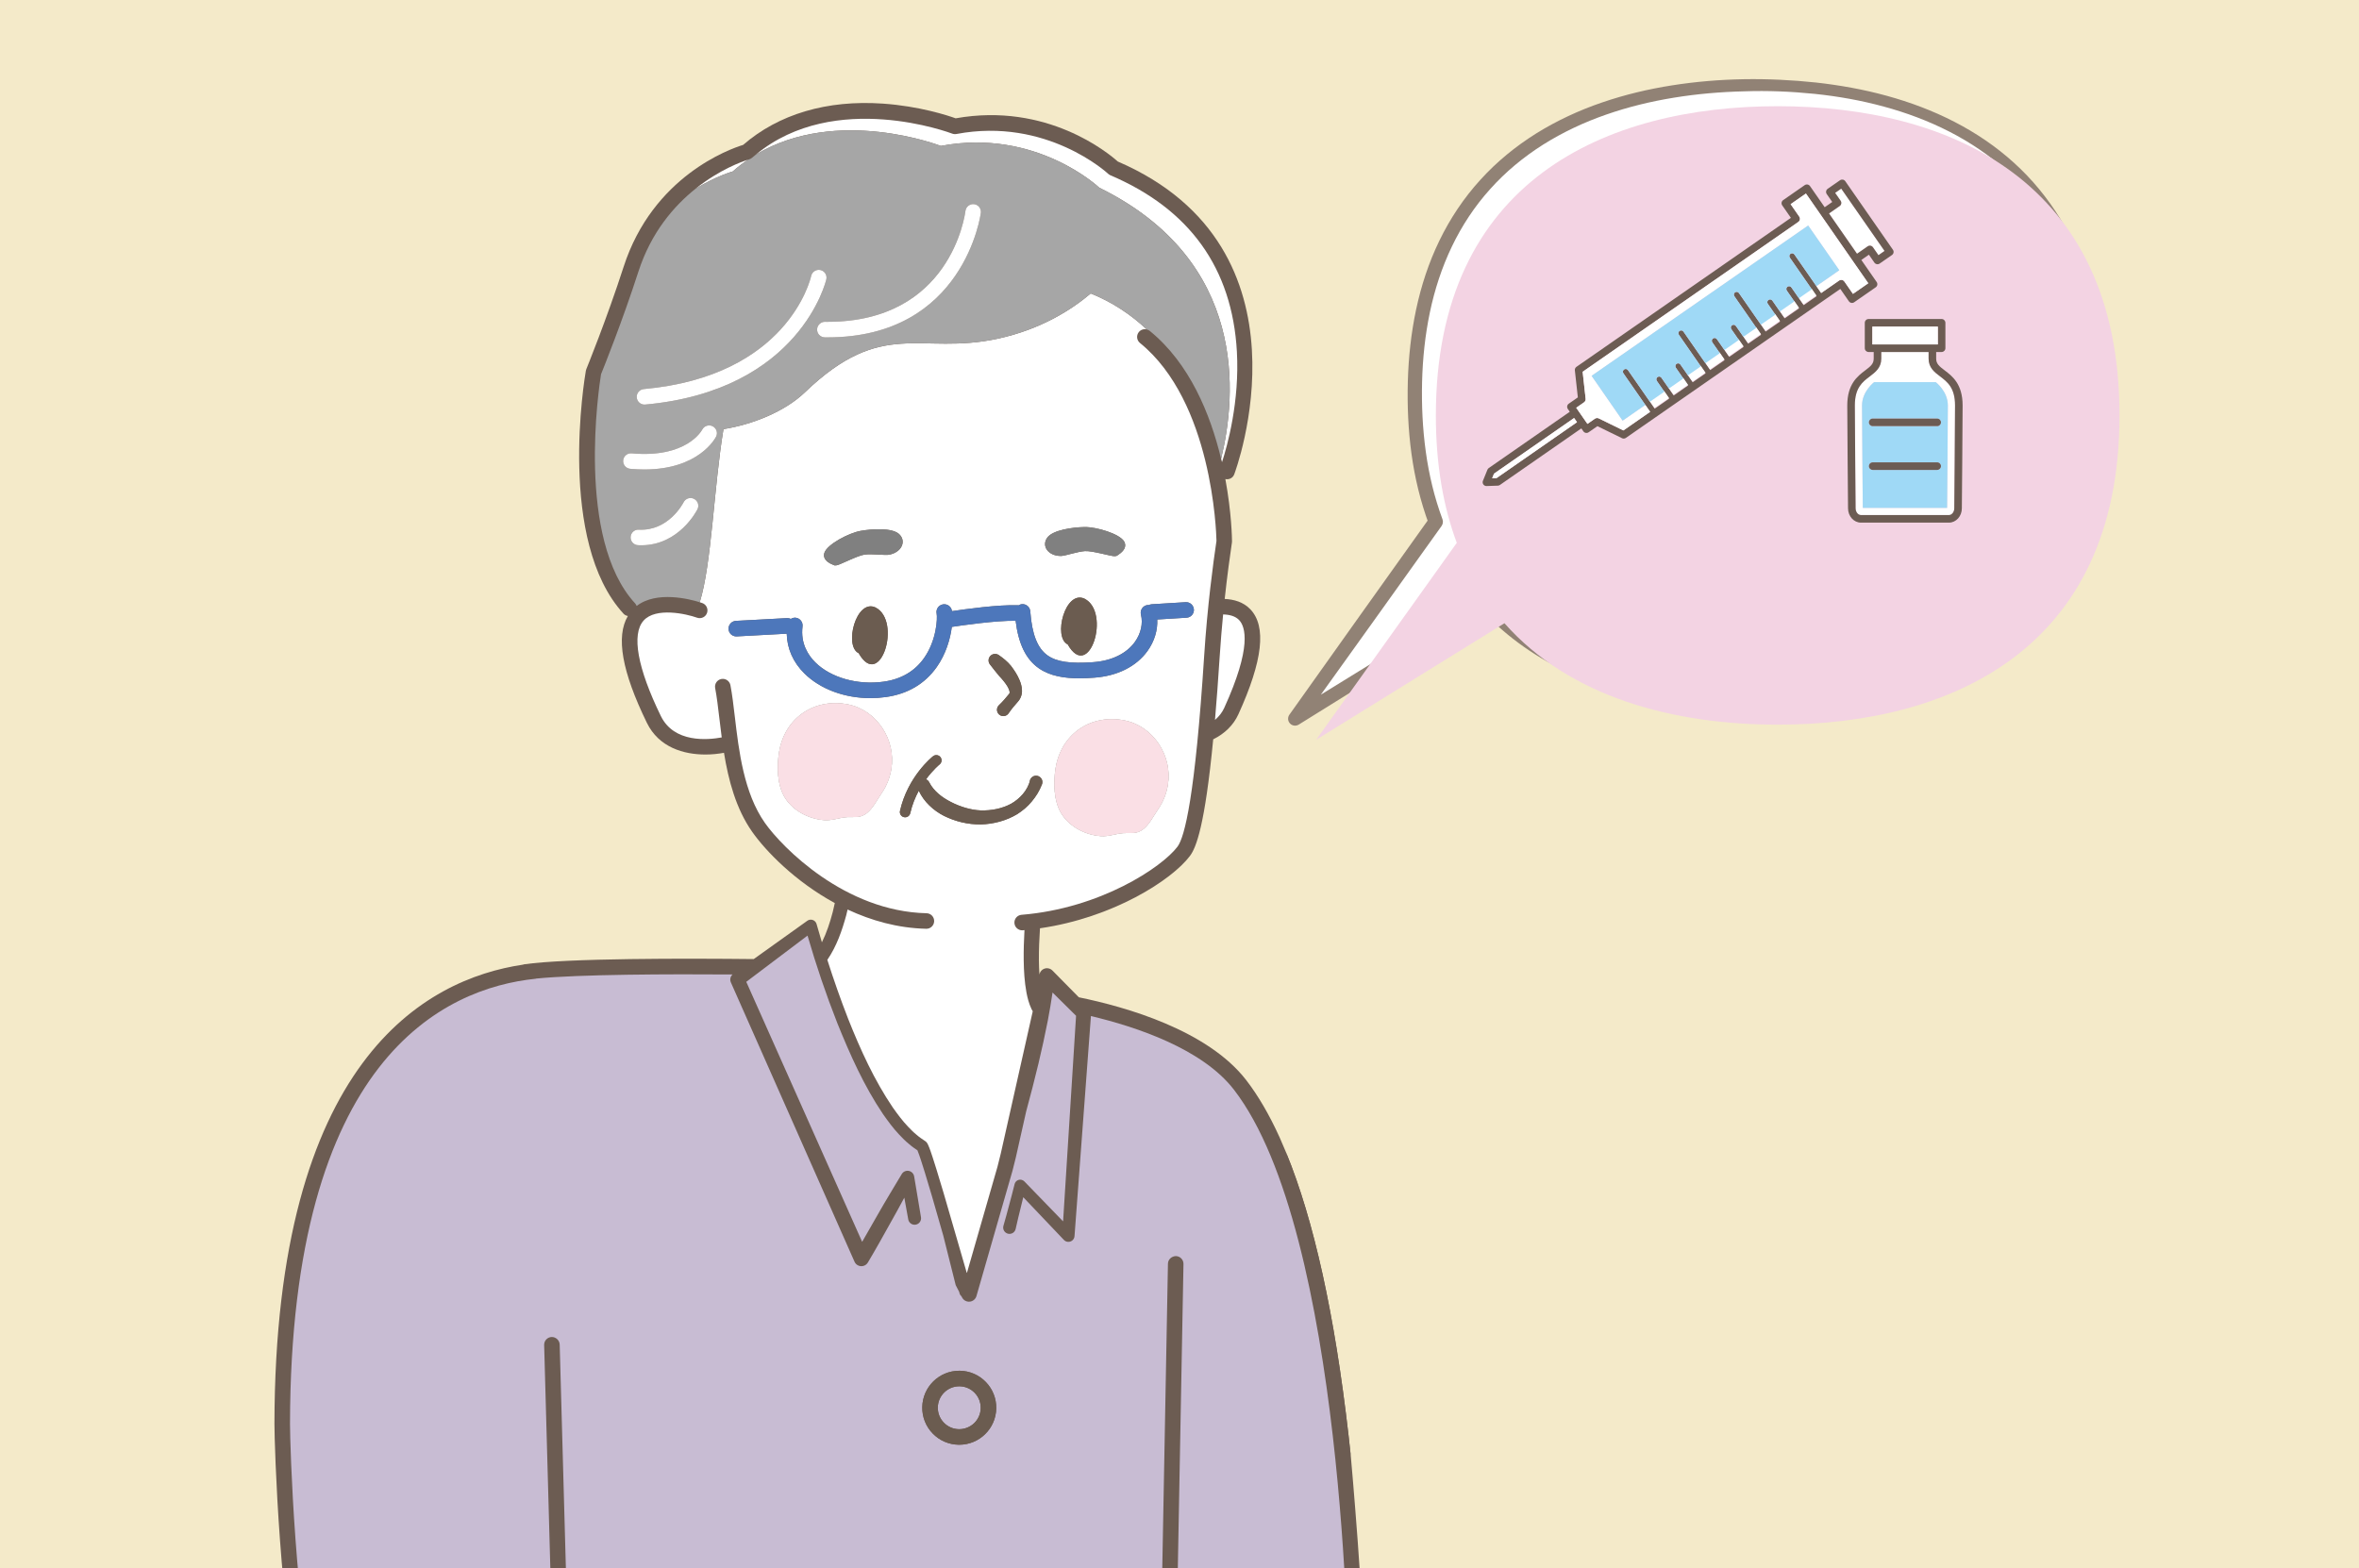 <?xml version="1.0" encoding="utf-8"?>
<!-- Generator: Adobe Illustrator 26.5.3, SVG Export Plug-In . SVG Version: 6.00 Build 0)  -->
<svg version="1.1" id="レイヤー_1" xmlns="http://www.w3.org/2000/svg" xmlns:xlink="http://www.w3.org/1999/xlink" x="0px"
	 y="0px" width="1000px" height="665px" viewBox="0 0 1000 665" style="enable-background:new 0 0 1000 665;" xml:space="preserve">
<style type="text/css">
	.st0{fill:#F4EAC9;}
	.st1{fill:#FFFFFF;}
	.st2{fill:#918275;}
	.st3{fill:#F3D3E3;}
	.st4{fill:#6C5C53;}
	.st5{fill:#9FD9F6;}
	.st6{fill:none;}
	.st7{fill:#6B5C50;}
	.st8{fill:#6C5C52;}
	.st9{fill:#A6A6A6;}
	.st10{fill:#B8B8B8;}
	.st11{fill:#BDCFDA;}
	.st12{fill:#D2ACCF;}
	.st13{fill:#B09FBE;}
	.st14{fill:#C8BCD3;}
	.st15{opacity:0.63;fill:#F8CCD7;}
	.st16{fill:#808080;}
	.st17{fill:#DBDBDB;}
	.st18{fill:#666666;}
	.st19{fill:#D9D9D9;}
	.st20{fill:#E8E8E8;}
	.st21{fill:#4D77BB;}
</style>
<rect x="-5.957" y="-6.435" class="st0" width="1011.913" height="680.087"/>
<g>
	<g>
		<g>
			<g>
				<g>
					<path class="st1" d="M744.637,36.092c-72.407,0-144.904,31.201-144.904,131.104c0,20.905,3.185,38.791,8.868,54.023
						l-59.617,83.502l79.828-49.424c27.777,31.473,71.817,43.003,115.826,43.003c72.407,0,144.904-31.201,144.904-131.104
						C889.541,67.293,817.044,36.092,744.637,36.092z"/>
					<g>
						<path class="st2" d="M886.547,151.421c-0.837-9.899-2.521-19.721-5.304-29.218c-2.773-9.494-6.709-18.633-11.812-27.067
							c-5.115-8.424-11.457-16.09-18.779-22.687c-7.309-6.614-15.567-12.167-24.366-16.671c-8.805-4.508-18.142-7.987-27.721-10.588
							c-9.58-2.614-19.408-4.359-29.311-5.391c-9.904-1.005-19.892-1.434-29.858-1.078c-9.963,0.231-19.906,1.081-29.716,2.678
							c-9.809,1.584-19.485,3.931-28.827,7.192c-9.345,3.24-18.331,7.462-26.663,12.693c-8.308,5.258-15.947,11.555-22.478,18.862
							c-6.567,7.274-12.004,15.534-16.245,24.377c-4.247,8.845-7.313,18.262-9.332,27.912c-2.018,9.657-3.052,19.535-3.3,29.446
							c-0.241,9.918,0.215,19.856,1.573,29.641c1.337,9.787,3.655,19.417,7.067,28.625l0.003,0.008
							c0.365,0.983,0.181,2.05-0.381,2.847l-29.832,41.734l-29.886,41.695l-3.946-4.213l58.023-35.762
							c1.319-0.813,3.048-0.402,3.86,0.917c0.813,1.319,0.413,3.041-0.906,3.854l-57.877,35.996
							c-1.38,0.858-3.195,0.435-4.053-0.945c-0.645-1.037-0.566-2.32,0.099-3.258l0.009-0.011l29.73-41.807l29.785-41.768
							l-0.377,2.856c-3.588-9.686-6.003-19.76-7.392-29.929c-1.396-10.176-1.821-20.429-1.546-30.645
							c0.287-10.222,1.383-20.458,3.518-30.518c2.14-10.051,5.362-19.929,9.888-29.225c4.511-9.295,10.304-18.006,17.277-25.657
							c6.938-7.686,15.024-14.283,23.76-19.751c8.758-5.441,18.146-9.79,27.846-13.102c9.698-3.332,19.686-5.7,29.769-7.279
							c20.185-3.177,40.675-3.344,60.924-1.202c10.12,1.133,20.193,2.916,30.045,5.631c9.849,2.697,19.486,6.307,28.608,11.001
							c9.116,4.689,17.71,10.488,25.328,17.411c7.633,6.904,14.235,14.945,19.603,23.72c5.344,8.795,9.453,18.309,12.344,28.143
							c2.902,9.837,4.651,19.968,5.529,30.135c0.112,1.292-0.846,2.43-2.137,2.541c-1.292,0.112-2.43-0.846-2.541-2.138
							l-0.001-0.004V151.421z"/>
						<path class="st2" d="M613.085,261.756l14.277-8.8l0.009-0.006c1.158-0.713,2.638-0.464,3.505,0.525
							c9.562,10.874,21.49,19.571,34.556,25.953c13.077,6.404,27.224,10.618,41.651,13.132c14.438,2.524,29.178,3.425,43.875,3.078
							c14.688-0.368,29.358-2.056,43.584-5.541c7.11-1.743,14.094-3.959,20.87-6.673c6.762-2.741,13.309-5.998,19.492-9.832
							c6.171-3.85,11.982-8.263,17.267-13.238c5.263-4.993,10.03-10.511,14.126-16.503c8.246-11.965,13.787-25.694,17.01-39.922
							c0.828-3.557,1.45-7.161,2.025-10.772c0.501-3.624,0.97-7.255,1.235-10.912c0.311-3.651,0.47-7.317,0.562-10.984
							c0.09-3.671-0.007-7.34-0.065-11.01l-0.001-0.087c-0.021-1.3,1.016-2.371,2.317-2.392c1.3-0.02,2.371,1.012,2.392,2.312
							c0.068,3.758,0.171,7.516,0.086,11.273c-0.088,3.758-0.246,7.517-0.558,11.269c-0.267,3.755-0.742,7.496-1.253,11.231
							c-0.585,3.725-1.221,7.447-2.072,11.129c-3.307,14.723-9.049,29.064-17.667,41.614c-4.28,6.283-9.269,12.079-14.773,17.318
							c-5.526,5.221-11.595,9.844-18.022,13.868c-6.438,4.01-13.238,7.399-20.234,10.258c-7.009,2.829-14.215,5.134-21.53,6.948
							c-14.638,3.626-29.657,5.387-44.66,5.802c-15,0.393-30.066-0.484-44.913-3.038c-14.831-2.546-29.467-6.847-43.112-13.485
							c-13.629-6.61-26.206-15.709-36.318-27.152l3.513,0.519l-14.241,8.857c-1.307,0.813-3.026,0.413-3.839-0.895
							c-0.813-1.307-0.413-3.026,0.895-3.839L613.085,261.756z"/>
					</g>
				</g>
				<path class="st3" d="M753.576,45.031c-72.407,0-144.904,31.201-144.904,131.104c0,20.905,3.185,38.791,8.868,54.023
					l-59.618,83.502l79.828-49.425c27.777,31.473,71.817,43.003,115.826,43.003c72.407,0,144.904-31.201,144.904-131.104
					C898.48,76.232,825.983,45.031,753.576,45.031z"/>
			</g>
			<g>
				<g>
					<path class="st1" d="M777.935,81.77l2.328,3.35c0.506,0.729,0.326,1.731-0.403,2.238l-4.524,3.145l11.866,17.079l4.524-3.145
						c0.351-0.244,0.784-0.338,1.203-0.262c0.42,0.075,0.793,0.315,1.036,0.665l2.327,3.35l2.576-1.79l-18.357-26.419L777.935,81.77
						z"/>
					<path class="st4" d="M802.426,105.885l-20.192-29.06c-0.507-0.73-1.51-0.911-2.238-0.404l-5.217,3.625
						c-0.35,0.243-0.59,0.616-0.665,1.036c-0.076,0.419,0.018,0.853,0.262,1.203l2.328,3.35l-3.203,2.226l-6.228-8.965
						c-0.243-0.35-0.616-0.589-1.036-0.664c-0.42-0.077-0.852,0.019-1.203,0.261l-9.129,6.344c-0.729,0.507-0.91,1.509-0.403,2.238
						l3.675,5.291l-90.899,63.161c-0.484,0.336-0.746,0.911-0.681,1.497l1.265,11.459l-3.846,2.672
						c-0.729,0.507-0.91,1.509-0.403,2.238l0.827,1.19l-34.334,23.857c-0.256,0.178-0.455,0.427-0.573,0.716l-1.908,4.704
						c-0.205,0.505-0.14,1.079,0.172,1.526c0.302,0.432,0.794,0.687,1.318,0.687c0.018,0,0.037,0,0.056-0.001l4.787-0.166
						c0.309-0.011,0.608-0.11,0.862-0.287l34.52-23.987l0.859,1.237c0.506,0.729,1.509,0.91,2.238,0.403l3.721-2.585l10.441,5.105
						c0.224,0.11,0.465,0.163,0.706,0.163c0.322,0,0.643-0.097,0.917-0.287l90.898-63.161l3.642,5.244
						c0.243,0.35,0.616,0.59,1.036,0.666c0.42,0.077,0.852-0.019,1.203-0.262l9.13-6.344c0.729-0.506,0.91-1.508,0.403-2.239
						l-6.498-9.353l3.204-2.227l2.327,3.35c0.507,0.729,1.508,0.91,2.238,0.403l5.217-3.624c0.35-0.243,0.59-0.616,0.665-1.036
						C802.764,106.668,802.67,106.236,802.426,105.885z M796.292,108.189l-2.327-3.35c-0.243-0.35-0.616-0.59-1.036-0.665
						c-0.419-0.076-0.852,0.018-1.203,0.262l-4.524,3.145l-11.866-17.079l4.524-3.145c0.729-0.506,0.909-1.508,0.403-2.238
						l-2.328-3.35l2.576-1.789l18.357,26.419L796.292,108.189z M785.488,124.598l-3.642-5.244c-0.243-0.35-0.616-0.59-1.036-0.665
						c-0.418-0.076-0.852,0.019-1.203,0.262l-7.597,5.278l-2.021-2.909l-9.325-13.423c-0.372-0.535-1.106-0.667-1.642-0.295
						c-0.535,0.371-0.667,1.107-0.296,1.642l9.325,13.422l2.022,2.91l-5.472,3.802l-2.023-2.912l-3.2-4.606
						c-0.372-0.534-1.107-0.667-1.642-0.295c-0.535,0.372-0.667,1.107-0.296,1.643l3.199,4.604l2.024,2.913l-6.117,4.251
						l-2.025-2.916l-3.197-4.602c-0.371-0.535-1.106-0.667-1.642-0.296c-0.535,0.372-0.667,1.107-0.296,1.643l3.197,4.601
						l2.026,2.917l-6.117,4.25l-2.028-2.919l-9.318-13.413c-0.372-0.535-1.106-0.668-1.642-0.296
						c-0.535,0.372-0.667,1.107-0.296,1.643L744.524,139l2.028,2.919l-5.472,3.802l-2.03-2.922l-3.192-4.595
						c-0.371-0.535-1.106-0.667-1.642-0.296c-0.535,0.371-0.667,1.107-0.296,1.642l3.192,4.595l2.03,2.923l-6.117,4.25l-2.032-2.925
						l-3.19-4.592c-0.372-0.534-1.106-0.667-1.642-0.295c-0.535,0.372-0.667,1.107-0.296,1.643l3.189,4.59l2.033,2.926l-6.117,4.25
						l-2.034-2.928l-9.311-13.402c-0.372-0.534-1.106-0.667-1.642-0.295c-0.535,0.371-0.667,1.107-0.296,1.642l9.31,13.401
						l2.035,2.929l-5.472,3.802l-2.036-2.932l-3.185-4.585c-0.371-0.534-1.106-0.667-1.642-0.295
						c-0.535,0.372-0.667,1.107-0.296,1.643l3.185,4.583l2.037,2.932l-6.117,4.251l-2.039-2.934l-3.182-4.58
						c-0.371-0.535-1.106-0.668-1.642-0.296c-0.535,0.371-0.667,1.107-0.296,1.642l3.182,4.58l2.039,2.935l-6.117,4.251
						l-2.041-2.937l-9.303-13.392c-0.371-0.535-1.106-0.668-1.642-0.296c-0.535,0.372-0.667,1.107-0.296,1.643l9.303,13.391
						l2.041,2.938l-11.349,7.886l-10.441-5.105c-0.224-0.11-0.465-0.163-0.706-0.163c-0.322,0-0.643,0.097-0.917,0.287l-3.176,2.206
						l-4.75-6.837l3.311-2.301c0.484-0.336,0.746-0.911,0.681-1.497l-1.265-11.459l91.433-63.532
						c0.729-0.507,0.91-1.509,0.403-2.239l-3.675-5.29l6.488-4.509l26.427,38.037L785.488,124.598z M632.538,202.774l0.797-1.964
						l33.942-23.585l1.229,1.769l-34.131,23.716L632.538,202.774z"/>
					<polygon class="st1" points="667.276,177.226 633.335,200.81 632.538,202.774 634.374,202.711 668.505,178.995 					"/>
					<path class="st1" d="M765.549,82.053l-6.488,4.509l3.675,5.29c0.506,0.729,0.326,1.731-0.403,2.239l-91.433,63.532
						l1.265,11.459c0.065,0.586-0.196,1.161-0.681,1.497l-3.311,2.301l4.75,6.837l3.176-2.206c0.274-0.19,0.595-0.287,0.917-0.287
						c0.241,0,0.483,0.054,0.706,0.163l10.441,5.105l11.349-7.886l-2.041-2.938l-9.625,6.682l-13.154-19l91.81-63.74l13.187,18.977
						l-9.701,6.735l2.021,2.909l7.597-5.278c0.351-0.243,0.784-0.338,1.203-0.262c0.42,0.075,0.792,0.315,1.036,0.665l3.642,5.244
						l6.488-4.509L765.549,82.053z"/>
					
						<rect x="754.867" y="129.618" transform="matrix(0.821 -0.571 0.571 0.821 60.66 456.38)" class="st1" width="7.449" height="3.549"/>
					
						<rect x="762.994" y="124.249" transform="matrix(0.821 -0.571 0.571 0.821 65.098 459.812)" class="st1" width="6.663" height="3.545"/>
					
						<rect x="715.948" y="156.914" transform="matrix(0.821 -0.571 0.571 0.821 38.054 438.84)" class="st1" width="6.663" height="3.568"/>
					
						<rect x="723.288" y="151.544" transform="matrix(0.821 -0.571 0.571 0.821 42.478 442.237)" class="st1" width="7.449" height="3.564"/>
					
						<rect x="707.821" y="162.283" transform="matrix(0.821 -0.571 0.571 0.821 33.598 435.368)" class="st1" width="7.449" height="3.571"/>
					
						<rect x="746.811" y="135.212" transform="matrix(0.821 -0.571 0.571 0.821 56.009 452.746)" class="st1" width="7.449" height="3.553"/>
					
						<rect x="699.765" y="167.877" transform="matrix(0.821 -0.571 0.571 0.821 28.962 431.763)" class="st1" width="7.449" height="3.575"/>
					
						<rect x="731.344" y="145.951" transform="matrix(0.821 -0.571 0.571 0.821 47.115 445.841)" class="st1" width="7.449" height="3.56"/>
					
						<rect x="739.471" y="140.582" transform="matrix(0.821 -0.571 0.571 0.821 51.567 449.304)" class="st1" width="6.663" height="3.556"/>
					<path class="st5" d="M766.503,95.608l-91.81,63.74l13.154,19l9.625-6.682l-9.303-13.391c-0.372-0.536-0.24-1.27,0.296-1.643
						c0.537-0.372,1.271-0.239,1.642,0.296l9.303,13.392l6.119-4.248l-3.182-4.58c-0.372-0.535-0.239-1.271,0.296-1.642
						c0.536-0.372,1.271-0.239,1.642,0.296l3.182,4.58l6.119-4.248l-3.185-4.583c-0.372-0.536-0.239-1.27,0.296-1.643
						c0.536-0.372,1.271-0.239,1.642,0.295l3.185,4.585l5.473-3.8l-9.31-13.401c-0.372-0.535-0.239-1.27,0.296-1.642
						c0.536-0.372,1.27-0.239,1.642,0.295l9.311,13.402l6.119-4.248l-3.189-4.59c-0.372-0.536-0.239-1.27,0.296-1.643
						c0.536-0.372,1.271-0.239,1.642,0.295l3.19,4.592l6.119-4.248l-3.192-4.595c-0.372-0.535-0.24-1.27,0.296-1.642
						c0.536-0.371,1.271-0.239,1.642,0.296l3.192,4.595l5.473-3.8l-9.318-13.412c-0.372-0.536-0.239-1.27,0.296-1.643
						c0.537-0.372,1.271-0.239,1.642,0.296l9.318,13.413l6.119-4.249l-3.197-4.601c-0.372-0.536-0.24-1.27,0.296-1.643
						c0.536-0.371,1.271-0.239,1.642,0.296l3.197,4.602l6.119-4.248l-3.199-4.604c-0.372-0.536-0.24-1.27,0.296-1.643
						c0.536-0.372,1.27-0.239,1.642,0.295l3.2,4.606l5.473-3.8l-9.325-13.422c-0.372-0.535-0.24-1.27,0.296-1.642
						c0.536-0.372,1.27-0.24,1.642,0.295l9.325,13.423l9.701-6.735L766.503,95.608z"/>
				</g>
				<g>
					<path class="st1" d="M822.417,159.594c-2.394-1.811-4.871-3.685-4.871-7.553v-2.799h-20.05v2.799
						c0,3.868-2.476,5.741-4.871,7.553c-3.116,2.357-6.337,4.795-6.337,12.309c0,7.05,0.322,43.231,0.325,43.596
						c0,1.561,1.027,2.868,2.242,2.868h37.333c1.215,0,2.242-1.307,2.242-2.853c0.003-0.379,0.325-36.56,0.325-43.61
						C828.755,164.389,825.533,161.951,822.417,159.594z M825.388,215.324h-35.734c-0.025-2.86-0.323-36.645-0.323-43.421
						c0-6,5.13-9.882,5.13-9.882h26.119c0,0,5.13,3.881,5.13,9.882C825.712,178.709,825.411,212.773,825.388,215.324z"/>
					<path class="st4" d="M824.357,157.029c-2.362-1.787-3.595-2.82-3.595-4.988v-2.799h2.303c0.888,0,1.608-0.72,1.608-1.608
						v-10.775c0-0.888-0.72-1.608-1.608-1.608h-30.957c-0.888,0-1.608,0.72-1.608,1.608v10.775c0,0.888,0.72,1.608,1.608,1.608
						h2.172v2.799c0,2.168-1.233,3.201-3.595,4.988c-3.213,2.431-7.613,5.76-7.613,14.874c0,7.064,0.322,43.26,0.325,43.61
						c0,3.347,2.448,6.07,5.458,6.07h37.333c3.01,0,5.458-2.723,5.458-6.055c0.003-0.365,0.325-36.56,0.325-43.625
						C831.971,162.789,827.57,159.46,824.357,157.029z M826.188,218.367h-37.333c-1.215,0-2.242-1.307-2.242-2.868
						c-0.003-0.365-0.325-36.546-0.325-43.596c0-7.514,3.222-9.952,6.337-12.309c2.394-1.811,4.871-3.685,4.871-7.553v-2.799h20.05
						v2.799c0,3.868,2.476,5.741,4.871,7.553c3.116,2.357,6.337,4.795,6.337,12.309c0,7.05-0.322,43.231-0.325,43.61
						C828.43,217.06,827.403,218.367,826.188,218.367z M793.717,138.468h27.741v7.559h-27.741V138.468z"/>
					<path class="st5" d="M820.581,162.021h-26.119c0,0-5.13,3.881-5.13,9.882c0,6.775,0.298,40.56,0.323,43.421h35.734
						c0.023-2.551,0.323-36.614,0.323-43.421C825.712,165.902,820.581,162.021,820.581,162.021z M821.187,199.241h-27.331
						c-0.888,0-1.608-0.72-1.608-1.608c0-0.888,0.72-1.608,1.608-1.608h27.331c0.888,0,1.608,0.72,1.608,1.608
						C822.795,198.521,822.075,199.241,821.187,199.241z M822.795,179.073c0,0.888-0.72,1.608-1.608,1.608h-27.331
						c-0.888,0-1.608-0.72-1.608-1.608c0-0.888,0.72-1.608,1.608-1.608h27.331C822.075,177.464,822.795,178.184,822.795,179.073z"/>
					<rect x="793.717" y="138.468" class="st1" width="27.741" height="7.559"/>
					<path class="st4" d="M821.187,196.025h-27.331c-0.888,0-1.608,0.72-1.608,1.608c0,0.888,0.72,1.608,1.608,1.608h27.331
						c0.888,0,1.608-0.72,1.608-1.608C822.795,196.745,822.075,196.025,821.187,196.025z"/>
					<path class="st4" d="M793.856,177.464c-0.888,0-1.608,0.72-1.608,1.608c0,0.888,0.72,1.608,1.608,1.608h27.331
						c0.888,0,1.608-0.72,1.608-1.608c0-0.888-0.72-1.608-1.608-1.608H793.856z"/>
				</g>
			</g>
		</g>
	</g>
</g>
<g>
	<path class="st6" d="M282.462,1543.811c0-0.261,0.032-0.521,0.093-0.774l5.269-21.788c-0.826-0.034-1.616-0.356-2.203-0.944
		c-0.616-0.619-0.962-1.458-0.96-2.331l0.05-26.018c0.004-1.818,1.478-3.288,3.295-3.288c0.001,0,0.004,0,0.007,0l1.319,0.003
		l1.614-236.665c0.012-1.812,1.485-3.273,3.295-3.273c0.007,0,0.015,0,0.022,0.001c0.001,0,0.001,0.001,0.001,0.001l0.018-2.631
		c-1.82-0.013-3.285-1.498-3.272-3.317l0.426-62.492c-19.404,61.362-42.907,135.635-63.134,199.401
		c-12.733,40.141-24.165,76.112-32.453,102.065c-13.832,43.306-13.832,43.306-15.46,43.989c-5.644,2.369-22.108,5.653-41.913,5.964
		c2.525,2.257,5.738,5.101,9.407,8.289c0.105-0.041,0.22-0.091,0.321-0.129c0.985-0.366,2.088-0.24,2.965,0.344l67.075,44.483
		c0.493,0.327,0.888,0.78,1.146,1.313c0.064,0.132,0.354,0.764,0.652,1.675c10.451,4.68,19.537,9.704,24.25,15.372
		c11.709-2.103,25.665-3.416,38.832-4.229c0.138-8.414,3.544-16.862,4.168-18.331c0.196-0.459,0.51-0.825,0.865-1.141
		c0.338-1.054,0.785-2.381,1.312-3.886l0.468-26.898C282.511,1546.83,282.462,1545.51,282.462,1543.811z"/>
	<path class="st6" d="M517.562,194.235c0.149,0.618,0.283,1.224,0.423,1.834c0.014-0.044,0.031-0.098,0.046-0.143
		C517.889,195.4,517.733,194.838,517.562,194.235z"/>
	<polygon class="st6" points="343.396,1291.435 326.944,1085.968 325.024,1367.411 	"/>
	<path class="st6" d="M124.506,1532.813c0.131,0.129,0.263,0.258,0.394,0.386c0.273-0.549,0.525-1.13,0.782-1.704
		c-0.198-0.01-0.398-0.021-0.598-0.031L124.506,1532.813z"/>
	<path class="st6" d="M555.313,1117.163c-32.028,0-57.432,4.301-57.685,4.345c-0.187,0.032-0.374,0.048-0.559,0.048
		c-0.389,0-0.765-0.087-1.125-0.218c0.026,4.472,0.042,8.974,0.042,13.52c0,55.93-2.052,107.604-6.097,153.586
		c-5.294,60.158-17.711,116.972-28.955,159.195"/>
	<path class="st6" d="M541.805,892.418c-0.019-0.105-0.038-0.209-0.057-0.316c-0.021-0.112-0.041-0.225-0.06-0.335
		c-0.743-4.432-0.967-9.914-0.343-15.458l-16.531,9.824c-0.897,0.535-1.991,0.61-2.955,0.207c-0.962-0.403-1.677-1.238-1.926-2.251
		c-6.729-27.336-16.524-65.423-22.929-87.112c0.119,6.801,0.318,14.981,0.52,23.361c2.547,105.102,0.897,141.444-7.089,147.55
		c0.082,1.249,0.165,2.495,0.245,3.749c2.136,33.358,4.632,83.247,5.189,140.181c8.294-23.458,41.052-119.694,43.613-183.095
		C539.884,918.773,540.689,906.312,541.805,892.418z"/>
	<path class="st7" d="M615.056,826.292c-18.113-36.12-35.507-110.031-36.836-115.751c-0.003-0.378-0.011-1.063-0.025-1.984
		 M572.61,617.278c-0.303-2.892-0.62-5.806-0.956-8.745c-5.852-51.147-14.704-91.196-26.401-119.739 M577.798,693.019
		c-0.001-0.038-0.003-0.073-0.004-0.112 M555.313,1110.558c-23.722,0-43.932,2.329-53.273,3.614
		c8.307-23.482,41.439-120.772,44.042-185.182c0.266-6.588,0.685-14.01,1.232-22.025 M435.337,1649.858
		c-8.13-1.279-19.78-4.194-32.654-7.756l0.062-2.34c0.028-1.008-0.409-1.973-1.183-2.619l-2.464-2.054
		c-0.298-1.595-0.707-3.354-1.264-5.219c10.756,3.468,20.921,6.348,28.24,7.59c16.24,2.758,28.994,4.099,38.99,4.099
		c8.851,0,15.667-1.094,20.66-3.377C476.104,1654.765,445.171,1651.406,435.337,1649.858z M378.38,1713.821
		c-9.09-0.159-13.367-2.857-14.894-4.141l0.258-5.984l0.409-0.38c-0.177,0.78-0.095,1.624,0.336,2.372
		c0.465,0.806,3.221,4.84,11.889,5.111c0.57,0.018,1.118,0.026,1.648,0.026c10.44,0,13.308-3.319,14.067-4.802
		c0.567-1.11,0.403-2.368-0.251-3.331l1.523,1.519l0.048,5.989C391.841,1711.432,387.468,1713.979,378.38,1713.821z
		 M368.899,1681.032c1.088,0.769,2.008,1.253,2.031,1.266c4.648,2.241,10.335,2.465,15.222,0.593c0.027-0.01,1.38-0.602,2.849-1.541
		l-0.462,16.591c-0.025,0.907,0.324,1.784,0.966,2.424l1.538,1.534c-0.135-0.097-0.233-0.229-0.387-0.307
		c-1.486-0.762-3.286-0.28-4.209,1.061c-0.321,0.262-2.503,1.795-9.866,1.563c-4.833-0.151-6.357-1.824-6.389-1.824
		c0,0,0,0.001,0.001,0.003c-0.699-1.206-2.04-1.786-3.34-1.591l0.879-0.818c0.664-0.618,1.043-1.482,1.05-2.388L368.899,1681.032z
		 M393.219,1671.566c-0.069-1.244-0.19-2.431-0.371-3.551c1.703-0.453,2.93-1.08,3.618-1.902c1.168-1.395,0.985-3.473-0.409-4.641
		c-1.229-1.029-2.983-1.011-4.184-0.04c-0.124,0.056-0.43,0.166-0.93,0.285c-3.337-6.871-8.096-13.597-13.68-19.925
		c0.881,0.5,1.573,0.801,1.591,0.808c4.426,1.84,9.844,2.036,14.494,0.52c0.028-0.009,1.32-0.462,2.751-1.25l-0.473,17.579
		c-0.026,0.994,0.396,1.945,1.151,2.591l3.535,3.025l0.05,4.152C399.257,1669.906,397.005,1670.957,393.219,1671.566z
		 M442.068,1592.81c-17.862,18.647-20.945,30.422-20.368,37.033c-7.318-1.682-16.695-4.479-27.078-7.933
		c-1.168-2.218-2.59-4.419-4.33-6.491c-2.243-2.673-7.073-4.984-13.52-6.984c0.238-0.738,0.517-1.466,0.873-2.18
		c5.042-10.107,21.308-17.661,33.609-21.837c4.059-1.378,7.7-2.406,10.326-3.017c1.066-0.248,1.835-1.01,2.233-1.944
		C430.201,1584.534,436.514,1589.241,442.068,1592.81z M454.762,1599.159c10.483,4.45,35.028,14.87,35.02,22.791
		c-0.483,6.3-2.831,13.021-24.717,13.021c-9.324,0-21.279-1.241-36.449-3.77c-0.084-0.161-0.21-0.295-0.276-0.468
		c-2.242-5.775,5.176-17.765,13.774-28.001c1.932-2.3,3.914-4.504,5.869-6.535C449.719,1597.011,451.957,1597.969,454.762,1599.159z
		 M329.08,1606.788c36.438,3.908,53.1,9.211,56.167,12.867c4.499,5.36,6.486,11.791,7.371,16.515
		c-0.585,0.315-1.138,0.601-1.321,0.689c-3.094,1.009-6.986,0.875-9.708-0.247c-0.403-0.213-1.613-0.951-2.261-1.413
		c-0.073-0.118-0.155-0.232-0.245-0.343c-0.362-0.443-0.83-0.722-1.326-0.922c-0.637-1.692-1.455-3.368-2.543-4.816
		c-0.264-0.351-0.596-0.647-0.975-0.868c-2.174-1.267-8.103-2.573-15.543-3.796C348.859,1616.788,338.418,1610.602,329.08,1606.788z
		 M370.354,1606.666c-9.004-2.213-20-3.979-31.283-5.375c-6.898-2.776-13.421-5.478-19.281-7.979l0.655-37.544
		c2.699,4.038,7.151,7.647,14.594,9.5c20.19,5.022,35.519,1.523,45.47-10.067c4.695-0.225,9.268-0.565,13.758-0.982
		c6.64,5.995,15.419,13.72,24.433,21.109C411.17,1577.253,376.38,1587.14,370.354,1606.666z M327.303,1553.902
		c10.515,0.961,22.94,1.692,36.472,1.692c2.265,0,4.494-0.037,6.718-0.078c-5.073,3.607-11.307,5.396-18.791,5.396
		c-4.565,0-9.636-0.686-15.073-2.038C332.291,1557.793,329.339,1556.044,327.303,1553.902z M363.775,1549.005
		c-16.207,0-30.994-1.044-43.172-2.383l0.441-25.285l2.408,0.005c0.003,0,0.004,0,0.007,0c0.872,0,1.708-0.346,2.325-0.961
		c0.62-0.617,0.969-1.454,0.97-2.327l0.048-26.018c0.003-1.578-1.127-2.837-2.607-3.162l0.632-92.617l25.097-103.785
		c0.082-0.339,0.109-0.689,0.082-1.037l-18.991-237.181c-0.126-1.571-1.346-2.832-2.913-3.01c-0.314-0.037-0.62,0.003-0.921,0.055
		l0.407-59.594c4.907,0.117,9.862,0.198,14.895,0.198c45.755-0.001,96.137-5.2,141.529-21.426
		c2.724,42.163,5.384,100.639,5.384,164.381c0,55.739-2.042,107.218-6.072,153.009c-11.046,125.528-53.885,241.427-60.152,255.314
		C405.646,1547.046,385.673,1549.005,363.775,1549.005z M215.99,1658.527c-0.201-0.07-0.356-0.132-0.43-0.168
		c-1.166-1.012-2.918-1.091-4.181-0.106c-1.435,1.119-1.691,3.189-0.572,4.624c0.592,0.759,1.606,1.382,3.026,1.872
		c-0.229,1.133-0.404,2.332-0.522,3.597c-3.475-0.744-5.503-1.816-6.506-2.487l0.195-4.161l3.638-2.9
		c0.778-0.619,1.233-1.556,1.241-2.55l0.14-17.579c1.407,0.837,2.687,1.332,2.713,1.342c4.589,1.674,10.007,1.669,14.499-0.018
		c0.022-0.008,0.912-0.349,1.989-0.947C225.014,1645.016,219.617,1651.559,215.99,1658.527z M226.657,1711.177
		c-9.138-0.16-13.414-2.885-14.899-4.129l0.259-5.996l1.573-1.464c-0.686,0.939-0.894,2.19-0.365,3.318
		c0.742,1.586,3.742,5.277,15.539,5.321c0.035,0,0.069,0,0.104,0c8.589,0,11.463-3.907,11.954-4.693
		c0.445-0.714,0.566-1.547,0.446-2.334l0.369,0.368l0.048,5.989C240.113,1708.787,235.709,1711.338,226.657,1711.177z
		 M235.198,1679.931c0.022-0.01,0.96-0.468,2.075-1.203l-0.461,16.568c-0.025,0.907,0.324,1.783,0.966,2.424l0.725,0.723
		c-1.221-0.179-2.459,0.315-3.16,1.44c-0.015,0.018-1.506,1.756-6.477,1.756c-0.026,0-0.052,0-0.077-0.001
		c-7.349-0.026-9.495-1.632-9.806-1.905c-0.878-1.371-2.658-1.917-4.17-1.207c-0.154,0.072-0.257,0.2-0.394,0.292l1.589-1.478
		c0.664-0.618,1.043-1.482,1.05-2.389l0.116-16.597c1.435,0.989,2.766,1.629,2.794,1.641
		C224.785,1682.032,230.48,1682.01,235.198,1679.931z M72.78,1615.767c-3.22-0.678-6.062-1.259-8.597-1.776
		c-15.592-3.183-18.836-3.845-27.032-10.056c-5.381-4.078-3.673-15.611-1.73-22.846c6.238,3.74,20.936,10.383,55.645,23.239
		c14.208,5.261,62.297,22.676,84.623,25.838c12.514,1.772,22.949,2.762,31.755,3.022l-0.72,0.559
		c-0.797,0.619-1.266,1.568-1.274,2.576l-0.066,8.214c-5.623,0.279-12.151,0.03-19.766-0.95
		c-16.381-2.109-46.614-10.338-73.286-17.599C95.854,1621.502,81.624,1617.629,72.78,1615.767z M59.373,1527.794
		c0.194,7.762,0.595,23.912,20.057,28.243c25.51,5.673,43.219-1.771,52.187-21.619c2.363,2.135,5.818,5.223,9.916,8.809
		c-12.306,7.159-31.892,22.197-32.622,27.39c-0.021,0.146-0.042,0.456-0.042,0.603c0,6.389,20.843,25.193,26.31,27.167
		c2.247,0.813,4.781,1.208,7.745,1.208c4.768,0,10.689-0.992,19.798-3.316c2.114-0.54,4.54-0.801,7.414-0.801
		c6.709,0,14.602,1.472,22.236,2.895c4.943,0.922,10.054,1.874,14.714,2.391c1.081,0.12,2.064,0.175,2.959,0.175
		c6.821,0,9.334-3.197,10.243-5.886c6.156,2.9,12.278,6.23,16.288,9.595c-8.399,1.991-14.9,4.528-17.83,7.781
		c-4.031,4.475-6.515,9.633-8.059,14.231c-9.15-0.085-20.3-1.067-34.072-3.017c-31.961-4.525-126.267-40.711-138.845-48.533
		c1.988-7.239,10.014-31.737,14.987-38.969c2.302-3.349,4.828-7.021,6.601-9.022C59.362,1527.348,59.367,1527.576,59.373,1527.794z
		 M118.136,1530.951l-0.571,1.333c-0.534,1.246-0.251,2.692,0.714,3.643c0.91,0.897,1.952,1.923,3.1,3.048
		c-6.095,8.249-14.839,12.313-26.491,12.313c-4.282,0-9.002-0.566-14.027-1.684c-12.208-2.717-14.284-11.209-14.749-18.286
		c1.692-6.018,2.823-10.733,3.197-12.334C86.07,1526.193,103.092,1529.596,118.136,1530.951z M213.744,1589.622
		c0.219,0.648,0.451,1.554,0.451,2.396c0,0.872,0,2.33-4.152,2.33c-0.675,0-1.415-0.044-2.232-0.134
		c-4.418-0.489-9.186-1.378-14.233-2.319c-7.927-1.478-16.126-3.007-23.444-3.007c-1.342,0-2.594,0.066-3.802,0.168l-34.979-31.125
		c6.288-4.677,13.059-9.172,17.635-11.255L213.744,1589.622z M137.416,1592.191c-4.281-1.546-19.498-16.171-21.765-20.738
		c1.335-1.828,5.39-5.458,10.386-9.433l32.128,28.59C147.248,1593.236,141.45,1593.649,137.416,1592.191z M124.901,1533.199
		c-0.131-0.129-0.263-0.258-0.394-0.386l0.578-1.349c0.2,0.01,0.399,0.021,0.598,0.031
		C125.426,1532.07,125.173,1532.651,124.901,1533.199z M234.341,1625.81c-0.387,0.208-0.731,0.492-1.006,0.834
		c-1.138,1.411-2.013,3.059-2.709,4.73c-0.519,0.19-1.011,0.463-1.395,0.916c-0.079,0.093-0.152,0.19-0.219,0.289
		c-0.659,0.437-1.862,1.118-2.1,1.245c-2.967,1.115-6.86,1.113-9.686,0.093c-0.289-0.139-0.911-0.481-1.532-0.841
		c1.046-4.672,3.256-11.032,7.945-16.239c3.597-3.993,20.869-8.901,58.264-11.327c-5.254,2.49-16.835,8.298-29.145,16.511
		C244.113,1623.112,236.967,1624.401,234.341,1625.81z M288.156,1579.357c-0.355,0.315-0.669,0.681-0.865,1.141
		c-0.624,1.469-4.03,9.917-4.168,18.331c-13.167,0.814-27.123,2.127-38.832,4.229c-4.713-5.667-13.799-10.692-24.25-15.372
		c-0.298-0.911-0.587-1.543-0.652-1.675c-0.257-0.533-0.653-0.986-1.146-1.313l-67.075-44.483c-0.877-0.584-1.98-0.71-2.965-0.344
		c-0.101,0.037-0.216,0.088-0.321,0.129c-3.67-3.188-6.882-6.032-9.407-8.289c19.805-0.311,36.269-3.594,41.913-5.964
		c1.629-0.683,1.629-0.683,15.46-43.989c8.288-25.953,19.721-61.924,32.453-102.065c20.227-63.766,43.73-138.039,63.134-199.401
		l-0.426,62.492c-0.012,1.819,1.453,3.304,3.272,3.317v0c1.955-0.031,3.305-1.454,3.317-3.272l1.806-264.626l21.687,0.042
		l-3.484,510.477l-21.687-0.041l1.615-236.633c0.012-1.818-1.452-3.303-3.271-3.316c-0.001,0-0.001-0.001-0.001-0.001
		c-0.007-0.001-0.015-0.001-0.022-0.001c-1.81,0-3.282,1.461-3.295,3.273l-1.614,236.665l-1.319-0.003c-0.003,0-0.005,0-0.007,0
		c-1.817,0-3.29,1.471-3.295,3.288l-0.05,26.018c-0.001,0.874,0.345,1.712,0.96,2.331c0.587,0.588,1.377,0.91,2.203,0.944
		l-5.269,21.788c-0.061,0.253-0.093,0.513-0.093,0.774c0,1.699,0.05,3.02,7.474,4.763l-0.468,26.898
		C288.941,1576.976,288.493,1578.303,288.156,1579.357z M397.182,897.863c1.69,1.745,2.599,4.043,2.558,6.472
		c-0.08,5.012-4.294,9.004-9.239,8.945c-2.549-0.041-4.833-1.141-6.458-2.864c2.314-3.424,3.945-8.053,3.945-14.343
		c0-0.168-0.021-0.359-0.023-0.53c0.853-0.266,1.743-0.449,2.681-0.449c0.048,0,0.1,0.001,0.148,0.001
		C393.224,895.135,395.492,896.117,397.182,897.863z M490.68,971.637c-0.08-1.254-0.163-2.499-0.245-3.749
		c7.986-6.106,9.636-42.448,7.089-147.55c-0.202-8.38-0.401-16.559-0.52-23.361c6.405,21.688,16.2,59.776,22.929,87.112
		c0.249,1.013,0.964,1.849,1.926,2.251c0.964,0.403,2.059,0.328,2.955-0.207l16.531-9.824c-0.623,5.544-0.4,11.026,0.343,15.458
		c0.019,0.11,0.039,0.223,0.06,0.335c0.019,0.106,0.037,0.211,0.057,0.316c-1.116,13.894-1.921,26.355-2.323,36.305
		c-2.561,63.401-35.319,159.638-43.613,183.095C495.312,1054.884,492.816,1004.995,490.68,971.637z M326.944,1085.968
		l16.451,205.467l-18.371,75.976L326.944,1085.968z M326.275,852.03c12.466,2.35,28.944,7.549,45.441,18.933
		c1.386,0.956,2.099,2.434,2.451,4.484l-37.547,0.762l-0.311-1.193c-0.459-1.76-2.251-2.819-4.02-2.356
		c-1.76,0.459-2.816,2.258-2.356,4.019l7.169,27.484c0.196,0.754,0.654,1.413,1.29,1.861c8.104,5.711,17.172,12.304,18.319,13.452
		c0.08,0.086,0.286,0.462,0.176,0.714c-0.011,0.023-1.201,2.414-10.607,2.217c-14.209-0.29-22.123-10.065-23.295-11.625
		l-8.211-17.336c-0.776-1.644-2.74-2.346-4.388-1.567c-1.644,0.778-2.347,2.743-1.568,4.387l8.344,17.616
		c0.079,0.165,0.17,0.324,0.275,0.474c0.341,0.489,7.299,10.193,20.507,13.517c-2.085,1.021-4.204,1.591-5.538,1.874
		c-0.489-0.103-0.998-0.13-1.517,0.007c-0.028,0.007-2.817,0.742-7.908,1.577c-4.101,0.663-16.657-10.767-25.795-21.879
		c-1.155-1.405-3.231-1.607-4.637-0.452c-1.404,1.155-1.608,3.231-0.453,4.637c4.806,5.847,20.768,24.29,30.76,24.29
		c0.407,0,0.804-0.031,1.19-0.094c1.056-0.173,1.988-0.339,2.855-0.499c-0.798,0.712-2.01,1.418-3.964,1.977
		c-6.486,1.852-12.625,0.047-14.876-0.772c-0.439-0.579-1.04-1.042-1.812-1.221c-2.469-0.892-12.712-10.793-20.789-19.456
		c-1.237-1.331-3.325-1.404-4.655-0.163c-1.331,1.24-1.404,3.325-0.165,4.656c4.659,4.997,11.707,12.298,17.262,16.957
		c-1.737-0.182-3.775-0.681-6.151-1.869c-8.924-4.461-19.311-16.355-22.267-22.266c-0.739-1.478-0.656-5.937-0.049-11.843
		C282.549,896.744,302.662,882.535,326.275,852.03z M381.272,893.196c0.087,1.005,0.127,1.964,0.127,2.877
		c0,11.495-6.719,15.588-12.356,16.999c-0.677,0.169-2.77,0.506-8.924,0.664c-0.423-0.342-0.928-0.739-1.485-1.167
		c0.855-1.374,0.644-3.181-0.635-4.247c-1.225-1.021-1.933-2.515-2.291-4.239c-0.358-1.723-0.36-3.677-0.153-5.646
		c0.444-4.231,1.838-8.501,2.71-10.55c0.711-1.673-0.065-3.608-1.738-4.322c-1.673-0.713-3.605,0.06-4.321,1.732
		c-0.644,1.505-4.852,11.848-2.932,20.384c-2.452-1.761-4.702-3.358-6.101-4.346l-4.843-18.571l38.608-0.783
		C377.948,882.745,380.602,885.461,381.272,893.196z M305.879,944.761c0.71,0.257,1.66,0.562,2.775,0.855l-5.537-0.01
		C304.235,945.366,305.166,945.054,305.879,944.761z M295.398,945.591l-0.424-0.001c0.003-0.024,0.002-0.049,0.005-0.073
		C295.122,945.548,295.257,945.563,295.398,945.591z M296.008,952.181l28.915,0.055l-0.036,19.429l-28.917-0.056L296.008,952.181z
		 M250.32,907.749c0.627,0.802,1.586,1.263,2.593,1.263c0.108,0,0.218-0.005,0.328-0.016c0.413-0.041,3.728-0.438,9.343-2.603
		c-0.306,5.172-0.105,9.501,1.009,11.73c3.434,6.869,14.318,19.434,24.541,24.848c0.123,0.859,0.249,1.7,0.366,2.598
		c0.113,0.855,0.56,1.576,1.174,2.088c-0.152,0.377-0.247,0.785-0.248,1.216l-0.05,26.017c-0.001,0.874,0.345,1.713,0.96,2.332
		c0.617,0.618,1.454,0.967,2.327,0.969l0.15,0l-0.035,5.18c-7.877-0.6-15.447-1.306-22.624-2.081
		c-55.797-6.02-99.326-17.016-110.348-19.957l18.205-151.299C210.692,857.044,247.679,904.377,250.32,907.749z M289.66,1541.685
		l0.427-1.763l-0.033,1.855C289.932,1541.748,289.774,1541.713,289.66,1541.685z M291.255,1514.691l0.037-19.429l28.915,0.055
		l-0.036,19.429L291.255,1514.691z M608.805,828.551l-83.541,49.651c-4.966-20.03-22.851-91.306-28.075-100.693l4.494-241.595
		c0.035-1.82-1.413-3.322-3.232-3.356c-1.782,0.051-3.32,1.414-3.354,3.233l-4.501,241.999c-0.005,0.296,0.085,0.563,0.153,0.838
		c-0.727,4.034-0.479,14.265,0.189,41.87c0.976,40.284,3.256,134.42-4.242,142.009c-50.741,19.222-108.566,23.839-159.062,22.622
		l0.046-6.871l0.489,0.001c0.003,0,0.004,0,0.007,0c0.872,0,1.707-0.346,2.325-0.961c0.62-0.616,0.969-1.453,0.97-2.327
		l0.048-26.018c0.003-1.383-0.851-2.559-2.058-3.05c-0.006-0.376-0.014-0.749-0.014-1.137c0-0.409,0.011-0.799,0.019-1.194
		c1.826-1.129,3.26-2.507,4.182-4.188c0.661-1.205,0.987-2.384,1.125-3.422c3.361-0.831,8.797-2.779,12.428-6.958
		c0.028,0,0.059,0.001,0.086,0.001c8.63,0,13.898-2.097,15.662-6.239c0.367-0.86,0.526-1.721,0.549-2.557
		c5.046-0.229,6.525-0.592,7.143-0.747c2.204-0.551,5.642-1.758,8.878-4.248c2.784,2.81,6.618,4.584,10.875,4.653
		c0.087,0.001,0.173,0.002,0.259,0.002c8.53,0,15.538-6.868,15.677-15.428c0.14-8.646-6.782-15.794-15.427-15.934
		c-0.087-0.001-0.173-0.002-0.259-0.002c-1.142,0-2.255,0.132-3.33,0.366c-1.335-7.121-4.308-10.557-6.371-12.118
		c-0.342-4.559-1.612-8.541-5.486-11.213c-16.355-11.286-32.472-16.81-45.239-19.508c0.05-0.514-0.008-1.041-0.206-1.537
		c-1.893-4.755-73.032-108.575-88.802-131.564l-3.955-142.865c-0.051-1.819-1.648-3.24-3.384-3.202
		c-1.818,0.05-3.252,1.565-3.202,3.384l3.982,143.837c0.018,0.634,0.217,1.249,0.577,1.773
		c32.459,47.314,80.538,117.838,87.799,129.591c-34.757,45.879-61.886,55.005-68.755,56.654
		c-12.206-15.698-110.523-142.917-119.528-178.945c-9.566-38.252-11.827-110.563-11.811-119.508
		c0.252-154.853,65.362-184.687,104.151-188.688c0.084-0.008,0.151-0.058,0.233-0.072c18.331-1.818,56.547-1.921,83.202-1.731
		c-0.886,0.845-1.227,2.159-0.703,3.342l0.016,0.039l52.404,118.4c0.257,0.585,0.693,1.098,1.285,1.45
		c1.514,0.902,3.473,0.406,4.375-1.109l0.036-0.06c3.375-5.666,6.579-11.429,9.784-17.192c1.923-3.388,3.782-6.811,5.63-10.241
		l1.667,9.227c0.267,1.472,1.667,2.462,3.147,2.215c1.491-0.25,2.499-1.661,2.25-3.153l-2.893-17.318
		c-0.135-0.791-0.606-1.533-1.351-1.977c-1.35-0.805-3.099-0.363-3.905,0.988l-0.04,0.067c-3.379,5.665-6.818,11.294-10.079,17.025
		c-2.247,3.87-4.473,7.751-6.667,11.651l-49.119-110.237l25.964-19.606c3.651,12.602,7.838,24.961,12.643,37.156
		c5.372,13.276,11.219,26.47,19.384,38.576c2.106,2.984,4.265,5.953,6.836,8.663c1.287,1.347,2.579,2.703,4.065,3.901
		c0.747,0.595,1.423,1.253,2.251,1.773l1.2,0.819l0.195,0.132c0.501,1.158,1.078,2.913,1.572,4.411l1.593,5.049l3.058,10.194
		c1.608,5.481,3.168,10.972,4.727,16.465c2.017,7.999,3.926,15.667,5.287,21.07l1.447,2.8c0.069,0.243,0.136,0.485,0.204,0.728
		l0.005,0.021c0.143,0.49,0.441,0.871,0.793,1.192l0.252,0.489c0.62,1.199,1.9,1.892,3.25,1.767
		c1.342-0.133,2.469-1.071,2.842-2.368l15.288-53.159l1.425-5.71l4.369-19.436c1.816-6.71,3.566-13.441,5.19-20.211
		c1.44-6.045,2.771-12.123,3.971-18.24c0.76-3.971,1.423-7.933,2.015-11.948l9.968,9.868l-5.498,87.164l-16.376-16.898l-0.035-0.036
		c-0.314-0.325-0.722-0.567-1.194-0.68c-1.317-0.315-2.64,0.499-2.956,1.817c-0.707,2.966-1.529,5.903-2.304,8.852
		c-0.776,2.949-1.565,5.894-2.423,8.822c-0.017,0.057-0.033,0.121-0.047,0.18c-0.316,1.445,0.599,2.872,2.042,3.188
		c1.444,0.317,2.872-0.598,3.188-2.042c0.653-2.981,1.375-5.943,2.111-8.902c0.376-1.513,0.742-3.029,1.115-4.543l17.228,18.12
		c0.43,0.451,1.027,0.754,1.697,0.804c1.438,0.107,2.69-0.971,2.796-2.408l0.003-0.028l6.957-93.294
		c19.341,4.591,47.284,13.917,60.637,31.239c46.945,60.893,48.531,247.05,48.54,248.923c0.001,0.241,0.029,0.482,0.083,0.718
		C572.465,714.932,589.843,790.242,608.805,828.551z M389.284,487.956l0.016,0.011l0.151,0.102
		C389.576,488.152,389.452,488.08,389.284,487.956z M518.971,300.121c-0.899,1.975-2.228,3.664-3.925,5.097
		c0.674-7.819,1.34-16.693,1.989-26.806c0.401-6.247,0.908-12.273,1.455-17.906c2.65,0.067,5.146,0.677,6.767,2.37
		C527.958,265.699,530.734,274.29,518.971,300.121z M517.562,194.235c-0.006-0.022-0.012-0.045-0.017-0.067
		c-4.472-18.496-13.18-40.08-30.145-53.864c-0.383-0.312-0.818-0.503-1.269-0.617c-1.204-0.305-2.529,0.068-3.365,1.097
		c-1.147,1.412-0.933,3.487,0.48,4.635c30.564,24.833,32.338,79.779,32.426,83.906c-1.389,9.334-3.873,27.826-5.211,48.666
		c-3.826,59.59-8.258,76.924-11.304,80.972c-6.577,8.742-32.722,26.194-66.112,28.899c-1.814,0.147-3.165,1.736-3.018,3.549
		c0.14,1.724,1.582,3.029,3.279,3.029c0.09,0,0.18-0.004,0.27-0.011c0.238-0.019,0.469-0.056,0.706-0.077
		c-0.243,4.253-0.372,8.524-0.323,12.825c0.073,4.485,0.317,8.998,1.16,13.613c0.45,2.309,1.02,4.65,2.154,7.051
		c0.148,0.307,0.347,0.618,0.519,0.928l-13.564,60.35l-1.377,5.521l-12.968,45.084l-0.106-0.205l-9.749-33.624l-3.097-10.248
		l-1.629-5.128c-0.612-1.775-1.031-3.282-1.987-5.377c-0.055-0.12-0.199-0.379-0.392-0.65c-0.196-0.342-0.988-0.873-0.839-0.762
		l-0.126-0.086l-0.502-0.343l-1.007-0.683c-0.689-0.417-1.294-1.013-1.941-1.521c-1.291-1.026-2.469-2.255-3.638-3.47
		c-2.345-2.448-4.396-5.246-6.4-8.061c-7.809-11.505-13.707-24.454-18.912-37.557c-3.218-8.227-6.151-16.601-8.84-25.036
		c4.003-5.901,6.238-12.443,8.016-18.936c0.208-0.802,0.381-1.607,0.572-2.409c9.94,4.647,21.158,7.88,33.327,8.159
		c0.025,0.001,0.051,0.001,0.076,0.001c1.785,0,3.252-1.426,3.292-3.219c0.041-1.819-1.399-3.327-3.217-3.369
		c-34.645-0.794-61.218-27.92-68.533-38.305c-8.939-12.689-11.049-30.597-12.745-44.986c-0.574-4.878-1.118-9.485-1.869-13.407
		c-0.343-1.788-2.08-2.956-3.855-2.616c-1.786,0.343-2.958,2.069-2.615,3.856c0.706,3.689,1.236,8.182,1.796,12.938
		c0.302,2.563,0.621,5.237,0.984,7.972c-5.973,1.111-20.216,2.399-25.81-9.074c-9.899-20.296-12.496-34.661-7.316-40.452
		c5.19-5.798,18.127-2.855,22.676-1.231c1.709,0.61,3.598-0.279,4.211-1.991c0.613-1.712-0.274-3.596-1.984-4.21
		c-0.101-0.037-0.491-0.173-1.097-0.363c-4.058-1.269-18.237-5.002-26.748,1.586c-0.144-0.409-0.368-0.797-0.681-1.137
		c-25.096-27.274-15.262-91.867-14.411-97.115c1.147-2.831,9.052-22.504,15.844-43.506c5.377-16.625,15.052-27.813,24.223-35.142
		c10.232-8.177,19.824-11.544,22.121-12.272c0.315-0.1,0.504-0.154,0.527-0.16c0.489-0.133,0.944-0.379,1.323-0.714
		c0.551-0.487,1.117-0.927,1.677-1.389c33.453-27.592,82.631-9.027,83.133-8.834c0.574,0.224,1.201,0.279,1.804,0.167
		c38.237-7.234,64.063,16.628,64.319,16.87c0.282,0.267,0.614,0.485,0.973,0.638c33.581,14.305,51.614,39.447,53.598,74.727
		c1.195,21.234-4.052,39.97-6.296,46.877c-0.014,0.045-0.031,0.099-0.046,0.143C517.845,195.459,517.711,194.853,517.562,194.235z"
		/>
	<path class="st1" d="M577.794,692.908c0.001,0.038,0.003,0.073,0.004,0.112"/>
	<path class="st8" d="M454.461,1470.927c-7.055,24.293-13.472,43.232-17.658,54.945c-8.155,22.821-8.791,22.966-10.675,23.397
		c-7.272,1.662-14.97,2.986-23.027,3.995c13.586,12.078,32.962,28.511,45.872,36.062c1.36,0.795,4.606,2.173,8.365,3.768
		c19.755,8.387,39.042,17.505,39.042,28.631c0,0.244-0.01,0.488-0.027,0.733c-0.156,2.046-0.547,3.895-1.127,5.595
		c-0.114,2.457-0.506,5.103-1.372,7.908c-2.229,7.225-10.504,22-40.776,22c-5.498,0-11.719-0.487-18.763-1.595
		c-8.061-1.268-19.341-4.056-31.813-7.48l-0.248,9.17l3.476,2.974c0.721,0.617,1.14,1.515,1.153,2.463l0.089,7.261
		c0.01,0.805-0.275,1.584-0.801,2.193c-0.393,0.455-3.323,3.541-10.937,4.966c0.255,0.492,0.428,1.022,0.413,1.588l-0.48,17.202
		l3.81,3.799c0.613,0.612,0.96,1.44,0.967,2.306l0.071,8.753c0.005,0.715-0.221,1.413-0.649,1.988
		c-0.53,0.716-5.524,6.867-20.17,6.867c-0.306,0-0.613-0.003-0.927-0.008c-15.363-0.269-20.33-6.841-20.846-7.59
		c-0.406-0.589-0.609-1.295-0.578-2.01l0.376-8.746c0.037-0.865,0.414-1.681,1.048-2.27l3.938-3.665l0.122-17.208
		c0.007-0.922,0.397-1.797,1.082-2.417c0,0,2.178-1.971,2.928-2.649c0.03-0.031,0.062-0.06,0.094-0.089
		c0.008-0.235,0.023-0.494,0.023-0.701c-0.026-0.05-0.061-0.102-0.088-0.152c-0.343-0.322-0.558-0.566-0.641-0.669
		c-0.356-0.442-0.537-0.975-0.63-1.527c-1.694-2.769-3.807-5.655-6.337-8.625c-1.165-1.367-1.007-3.404,0.329-4.591
		c0.017-0.016,0.024-0.038,0.042-0.053c1.385-1.179,3.463-1.014,4.644,0.372c3.786,4.444,6.775,8.778,8.882,12.883
		c0.205,0.398,0.325,0.833,0.356,1.279c0.021,0.306,0.033,0.667,0.033,1.073c0,0.768-0.052,1.701-0.128,2.669
		c0.459,0.332,0.89,0.628,1.105,0.761c2.727,1.305,6.48,1.465,9.625,0.312c0.634-0.341,2.098-1.229,2.845-1.779
		c0.055-0.103,0.144-0.191,0.211-0.289c0.006-0.286,0.026-0.562,0.026-0.851c0-3.762-0.555-6.903-1.604-9.085
		c-12.83-26.669-45.28-47.772-63.172-53.637c-1.374-0.45-4.666-1.114-5.915-1.136c-1.817-0.032-3.268-1.532-3.234-3.351
		c0,0-0.001,0-0.001-0.001c0.006-0.311,0.102-0.588,0.185-0.869l1.473-84.472L297,1521.291l-1.481,85.049
		c0,0.009,0.005,0.016,0.004,0.025l0,0c-0.03,1.8-1.5,3.237-3.292,3.237c-0.019,0-0.039-0.001-0.06-0.001l-1.742-0.031
		c-0.001,0-0.003,0-0.006,0c-1.085,0-2.153,0.264-3.356,0.806c-5.201,2.34-51.212,23.667-65.421,51.53
		c-1.201,2.355-1.845,5.799-1.915,9.944c0.054,0.089,0.13,0.167,0.174,0.26c0.728,0.576,2.16,1.514,2.78,1.877
		c3.104,1.261,6.863,1.231,9.859-0.089c0.12-0.075,0.483-0.314,0.897-0.596c-0.026-0.612-0.043-1.208-0.043-1.764
		c0-0.799,0.03-1.492,0.087-2.013c0.047-0.424,0.176-0.835,0.379-1.211c8.426-15.527,39.74-36.832,57.595-44.676
		c0.437-0.192,0.907-0.264,1.384-0.278l22.451,0.391c0.298,0.006,0.595,0.051,0.881,0.136c11.113,3.306,27.001,13.54,39.541,25.466
		c1.319,1.253,1.37,3.339,0.116,4.657c-0.012,0.013-0.03,0.017-0.042,0.03c-1.258,1.281-3.308,1.328-4.615,0.086
		c-11.506-10.944-26.412-20.663-36.458-23.796l-21.261-0.371c-17.163,7.704-41.745,25.039-51.338,37.78l0.001,0.137
		c0.01,0.805-0.275,1.585-0.801,2.194c-0.131,0.152-0.55,0.601-1.327,1.182c-0.001,0.096-0.004,0.183-0.004,0.285
		c0,0.003,0.001,0.007,0.001,0.01l2.933,2.852c0.66,0.642,1.021,1.533,0.996,2.453l-0.479,17.202l3.81,3.8
		c0.613,0.612,0.96,1.44,0.967,2.306l0.071,8.753c0.005,0.716-0.221,1.413-0.649,1.989c-0.53,0.715-5.524,6.867-20.167,6.867
		c-0.306,0-0.613-0.003-0.927-0.008c-15.366-0.269-20.332-6.842-20.848-7.59c-0.406-0.589-0.609-1.295-0.578-2.01l0.376-8.746
		c0.037-0.865,0.414-1.68,1.047-2.27l3.938-3.665l0.12-17.208c0.005-0.61,0.23-1.168,0.544-1.676
		c-7.191-1.716-9.901-4.773-10.27-5.231c-0.504-0.627-0.762-1.417-0.723-2.22l0.342-7.253c0.044-0.948,0.495-1.83,1.237-2.421
		l3.575-2.851l0.028-3.527c-1.425,0.066-2.841,0.138-4.367,0.138c-4.858,0-10.233-0.345-16.187-1.112
		c-16.833-2.167-47.298-10.46-74.176-17.777c-15.695-4.272-30.521-8.308-39.177-10.131c-3.206-0.675-6.035-1.252-8.56-1.768
		c-16.002-3.266-20.303-4.145-29.693-11.26c-11.831-8.964-3.522-32.213-2.535-34.834c0.187-0.497,0.511-0.893,0.881-1.234
		c2.425-8.697,10.358-32.786,15.677-40.522c6.022-8.757,9.268-13.477,13.511-13.477c0.588,0,1.162,0.117,1.716,0.312
		c0.373-1.516,0.583-2.423,0.594-2.474l0.182-0.786c-7.095-3.479-14.094-7.647-20.808-12.735c-1.236-0.473-2.114-1.671-2.117-3.074
		c0-0.672,0-0.685,9.282-40.068c14.635-62.092,45.089-191.294,71.922-310.282c0.4-1.774,2.155-2.893,3.937-2.49
		c0.001,0,0.001,0,0.001,0c1.774,0.401,2.889,2.164,2.489,3.938c-26.882,119.209-57.36,248.507-72.008,310.643
		c-4.215,17.884-7.474,31.704-8.63,36.753c29.209,21.692,63.97,26.296,88.192,26.296c20.087,0,35.489-3.155,41.086-5.005
		c4.864-14.304,46.254-144.611,115.044-362.188l1.146-167.991c-8.15-0.615-15.994-1.338-23.406-2.139
		c-46.114-4.982-83.917-13.337-102.184-17.824c-8.071,40.436-20.105,96.284-36.052,167.292c-0.345,1.533-1.705,2.574-3.212,2.574
		c-0.239,0-0.481-0.026-0.725-0.081c0,0-0.001,0-0.001-0.001c-1.774-0.399-2.889-2.161-2.491-3.935
		c16.011-71.284,28.064-127.193,36.108-167.454c-3.47-0.899-5.385-1.441-5.479-1.468c-1.557-0.444-2.559-1.954-2.366-3.561
		l19.436-161.526c-21.566-31.508-40.163-61.704-44.01-77.089c-9.723-38.887-12.023-112.07-12.008-121.118
		c0.252-153.999,63.989-188.484,105.323-194.63c0.147-0.043,0.279-0.116,0.434-0.139c18.344-2.648,69.018-2.533,97.416-2.232
		l22.698-16.23c1.141-0.822,2.733-0.565,3.555,0.576c0.177,0.246,0.31,0.533,0.389,0.809c0.717,2.586,1.485,5.165,2.254,7.744
		c1.992-4.039,3.461-8.485,4.629-12.978c0.304-1.217,0.57-2.445,0.836-3.673c-16.742-9.114-29.164-21.897-35.012-30.198
		c-6.907-9.805-10.071-21.932-11.961-33.506c-2.357,0.432-5.017,0.731-7.846,0.732c-9.16,0-19.73-2.965-24.844-13.449
		c-10.582-21.697-13.219-36.554-8.05-45.286c-0.671-0.128-1.318-0.398-1.816-0.939c-28.238-30.687-16.51-100.103-15.997-103.044
		c0.04-0.233,0.107-0.461,0.197-0.681c0.084-0.208,8.586-21.04,15.813-43.385c12.435-38.45,45.074-49.973,50.655-51.685
		c15.105-13.089,35.576-19.141,59.224-17.508c15.499,1.069,27.551,5.042,30.88,6.235c38.749-6.914,64.865,14.86,68.713,18.31
		c85.433,36.838,49.729,131.726,49.357,132.682c-0.592,1.525-2.193,2.296-3.744,1.967c2.656,14.392,2.813,25.339,2.819,26.385
		c0.001,0.171-0.011,0.342-0.036,0.511c-0.792,5.298-1.961,13.731-3.065,23.925c3.922,0.176,7.899,1.289,10.84,4.353
		c6.96,7.249,5.313,21.82-5.035,44.543c-2.093,4.596-5.747,8.175-10.676,10.627c-3.528,36.591-7.2,45.897-9.869,49.445
		c-7.726,10.27-32.643,26.203-63.562,30.663c-0.309,4.519-0.491,9.032-0.463,13.516c0.019,2.041,0.086,4.08,0.223,6.093
		c0.32-1.655,1.817-2.837,3.524-2.659c0.788,0.082,1.482,0.439,1.997,0.961l11.187,11.35c19.85,4.058,54.607,13.914,70.985,35.158
		c5.055,6.556,9.752,14.615,14.088,24.142l2.853,6.647c11.697,28.543,20.549,68.592,26.401,119.739
		c0.336,2.939,0.653,5.854,0.956,8.745c0,0,5.928,65.514,5.585,91.28c0.014,0.921,0.022,1.606,0.025,1.984
		c1.329,5.72,18.724,79.631,36.836,115.751l2.065,5.96l-68.968,42.706l-0.84,32.006c-0.547,8.015-0.966,15.437-1.232,22.025
		c-2.603,64.411-35.735,161.7-44.042,185.182c9.34-1.285,29.55-3.614,53.273-3.614v6.604c-32.028,0-57.432,4.301-57.685,4.345
		c-0.187,0.032-0.374,0.048-0.559,0.048c-0.389,0-0.765-0.087-1.125-0.218c0.026,4.472,0.042,8.974,0.042,13.52
		c0,55.93-2.052,107.604-6.097,153.586c-5.294,60.158-17.711,116.972-28.955,159.195L454.461,1470.927z"/>
	<path class="st1" d="M462.378,124.42c-7.866,6.685-20.911,15.193-39.485,19.199c-33.048,7.128-48.6-9.072-81.648,22.68
		c-8.638,8.299-22.412,13.714-34.555,15.636c-4.054,24.114-5.015,57.354-10.065,73.395c0.606,0.189,0.996,0.326,1.097,0.363
		c1.71,0.615,2.597,2.499,1.984,4.21c-0.613,1.712-2.502,2.601-4.211,1.991c-4.549-1.625-17.486-4.568-22.676,1.231
		c-5.181,5.791-2.583,20.156,7.316,40.452c5.595,11.473,19.837,10.185,25.81,9.074c-0.362-2.734-0.681-5.409-0.984-7.972
		c-0.561-4.757-1.09-9.249-1.796-12.938c-0.343-1.787,0.829-3.513,2.615-3.856c1.775-0.34,3.512,0.828,3.855,2.616
		c0.751,3.922,1.295,8.529,1.869,13.407c1.696,14.389,3.806,32.297,12.745,44.986c7.316,10.385,33.888,37.511,68.533,38.305
		c1.818,0.041,3.259,1.55,3.217,3.369c-0.04,1.793-1.507,3.219-3.292,3.219c-0.025,0-0.051-0.001-0.076-0.001
		c-12.169-0.279-23.387-3.512-33.327-8.159c-0.192,0.803-0.364,1.608-0.572,2.409c-1.777,6.493-4.013,13.034-8.016,18.936
		c2.69,8.435,5.623,16.809,8.84,25.036c5.205,13.103,11.103,26.052,18.912,37.557c2.004,2.815,4.054,5.614,6.4,8.061
		c1.169,1.215,2.347,2.444,3.638,3.47c0.648,0.508,1.252,1.104,1.941,1.521l1.007,0.683l0.502,0.343l0.126,0.086
		c-0.149-0.111,0.642,0.42,0.839,0.762c0.192,0.271,0.336,0.53,0.392,0.65c0.956,2.095,1.376,3.602,1.987,5.377l1.629,5.128
		l3.097,10.248l9.749,33.624l0.106,0.205l12.968-45.084l1.377-5.521l13.564-60.35c-0.172-0.31-0.371-0.621-0.519-0.928
		c-1.135-2.401-1.705-4.742-2.154-7.051c-0.843-4.615-1.086-9.128-1.16-13.613c-0.048-4.301,0.08-8.572,0.323-12.825
		c-0.237,0.021-0.468,0.058-0.706,0.077c-0.09,0.008-0.18,0.011-0.27,0.011c-1.698,0-3.14-1.306-3.279-3.029
		c-0.147-1.813,1.204-3.403,3.018-3.549c33.39-2.705,59.535-20.157,66.112-28.899c3.046-4.048,7.478-21.382,11.304-80.972
		c1.338-20.84,3.822-39.332,5.211-48.666c-0.087-4.127-1.861-59.072-32.426-83.906c-1.413-1.148-1.627-3.223-0.48-4.635
		c0.837-1.028,2.161-1.402,3.365-1.097C479.508,133.488,471.645,128.136,462.378,124.42z M473.927,235.305l-0.619,0.396
		l-0.809,0.108c-1.154,0.156-9.509-2.381-12.614-2.153c-3.104,0.228-7.866,1.867-9.802,2.043l-0.384,0.016
		c-2.478,0.004-4.603-0.912-5.786-2.467c-1.271-1.671-1.172-3.751,0.118-5.409c2.431-3.127,10.573-4.291,15.673-4.382
		c5.1-0.09,14.993,2.859,16.849,6.16C477.174,230.719,477.659,232.927,473.927,235.305z M382.191,231.628
		c-0.859,1.755-2.767,3.065-5.199,3.542l-0.38,0.059c-1.932,0.202-6.922-0.483-10.011-0.105c-3.09,0.378-10.795,4.485-11.958,4.556
		l-0.814,0.05l-0.684-0.268c-4.122-1.609-4.074-3.869-3.678-5.072c1.181-3.598,10.315-8.409,15.335-9.308
		c5.021-0.899,13.234-1.334,16.225,1.262C382.614,227.72,383.114,229.743,382.191,231.628z M349.394,347.719
		c-6.497-0.497-13.178-3.903-16.664-9.537c-3.327-5.377-3.451-13.212-2.459-19.326c2.358-14.521,15.004-23.02,29.199-20.197
		c12.227,2.421,20.426,15.076,18.372,27.383c-0.597,3.568-1.96,7.124-4.029,10.118c-1.845,2.67-3.715,6.486-6.294,8.532
		c-2.871,2.279-5.075,1.581-8.352,1.748C355.865,346.609,352.845,347.983,349.394,347.719z M381.517,343.799
		c3.297-14.567,13.58-22.831,14.017-23.176c0.963-0.763,2.359-0.598,3.122,0.364c0.764,0.962,0.602,2.361-0.358,3.126
		c-0.051,0.04-2.774,2.261-5.742,6.292c0.555,0.248,1.037,0.663,1.328,1.232l0.035,0.069c1.89,3.67,5.311,6.355,9.206,8.332
		c3.857,1.989,8.395,3.405,12.648,3.562c4.482,0.121,9-0.756,12.837-2.823c1.9-1.067,3.584-2.484,5.003-4.125
		c1.364-1.602,2.559-3.746,2.921-5.492l0.026-0.13c0.302-1.455,1.726-2.389,3.181-2.087c1.454,0.302,2.388,1.726,2.087,3.181
		c-0.031,0.145-0.078,0.3-0.129,0.434c-1.148,2.936-2.529,5.086-4.316,7.244c-1.732,2.13-3.869,3.898-6.17,5.379
		c-4.711,2.832-10.082,4.199-15.417,4.366c-5.579,0.021-10.776-1.224-15.676-3.652c-4.368-2.238-8.434-5.882-10.636-10.644
		c-1.48,2.736-2.806,5.916-3.624,9.531c-0.234,1.034-1.153,1.735-2.17,1.735c-0.162,0-0.328-0.018-0.492-0.056
		C381.997,346.19,381.245,344.998,381.517,343.799z M427.936,293.017c-0.122-0.562-0.437-1.296-0.888-2.033
		c-0.908-1.483-2.164-3.003-3.527-4.432c-1.294-1.471-2.533-3.178-3.762-4.713l-0.092-0.115c-0.95-1.188-0.758-2.922,0.43-3.873
		c0.975-0.781,2.325-0.788,3.3-0.107c1.941,1.358,3.686,2.75,5.165,4.555c1.388,1.856,2.715,3.809,3.692,6.189
		c0.48,1.19,0.891,2.516,0.96,4.095c0.145,1.523-0.493,3.58-1.641,4.822c-1.428,1.602-2.813,3.242-4.022,5.03
		c-0.833,1.232-2.507,1.554-3.738,0.721c-1.232-0.833-1.555-2.506-0.722-3.738c0.111-0.162,0.245-0.317,0.381-0.447
		c1.569-1.484,2.962-3.115,4.312-4.784C428.051,293.805,428.037,293.625,427.936,293.017z M495.061,332.824
		c-0.596,3.568-1.96,7.125-4.029,10.118c-1.845,2.67-3.715,6.486-6.293,8.532c-2.871,2.278-5.076,1.581-8.352,1.748
		c-3.302,0.169-6.323,1.543-9.774,1.279c-6.496-0.497-13.178-3.903-16.664-9.537c-3.327-5.377-3.451-13.212-2.459-19.326
		c2.358-14.521,15.003-23.02,29.199-20.197C488.916,307.862,497.115,320.518,495.061,332.824z M452.607,273.214
		c-6.313-2.992-1.082-23.227,7.149-19.375C471.028,259.577,461.766,289.279,452.607,273.214z M363.99,276.933
		c-6.313-2.992-1.082-23.227,7.149-19.375C382.411,263.296,373.148,292.999,363.99,276.933z M337.341,261.907
		c1.806,0.226,3.085,1.874,2.859,3.679c-0.912,7.278,2.459,12.324,5.447,15.276c6.555,6.473,17.893,9.673,28.879,8.157
		c7.44-1.026,13.225-4.396,17.191-10.015c5.357-7.59,5.715-17,5.332-18.849c-0.37-1.782,0.775-3.525,2.556-3.895
		c1.774-0.374,3.526,0.775,3.895,2.556c0.019,0.09,0.032,0.202,0.048,0.3c5.347-0.807,19.646-2.811,27.996-2.495
		c0.071,0.003,0.13,0.041,0.199,0.048c0.44-0.274,0.924-0.481,1.475-0.521c1.828-0.138,3.393,1.232,3.526,3.046
		c0.708,9.748,3.057,15.699,7.389,18.73c3.838,2.685,9.602,3.53,19.265,2.825c7.825-0.571,14.105-3.618,17.685-8.58
		c2.554-3.542,3.517-7.868,2.578-11.573c-0.447-1.763,0.62-3.556,2.384-4.003c0.305-0.077,0.604-0.053,0.904-0.044
		c0.39-0.198,0.823-0.326,1.287-0.354l14.377-0.878c1.782-0.121,3.376,1.272,3.488,3.088c0.112,1.816-1.27,3.378-3.087,3.489
		l-12.448,0.76c0.217,4.58-1.201,9.294-4.14,13.369c-4.739,6.571-12.747,10.583-22.55,11.298c-2.078,0.152-4.23,0.262-6.39,0.262
		c-6.121,0-12.312-0.89-17.13-4.259c-5.455-3.814-8.604-10.278-9.824-20.13c-8.438-0.148-23.162,2.004-27.048,2.599
		c-0.634,5.034-2.487,11.486-6.386,17.01c-5.06,7.17-12.352,11.458-21.674,12.743c-2.157,0.298-4.318,0.444-6.456,0.444
		c-10.881,0-21.2-3.771-27.952-10.441c-4.82-4.761-7.354-10.541-7.516-16.874l-21.196,1.145c-0.06,0.003-0.12,0.005-0.18,0.005
		c-1.738,0-3.192-1.36-3.286-3.117c-0.098-1.817,1.295-3.369,3.112-3.468l21.753-1.175c0.552-0.025,1.06,0.125,1.535,0.346
		C335.854,262.033,336.573,261.81,337.341,261.907z"/>
	<path class="st1" d="M316.973,67.744c-2.297,0.728-11.889,4.095-22.121,12.272c8.852-5.427,15.769-7.322,15.769-7.322
		C312.682,70.867,314.807,69.233,316.973,67.744z"/>
	<path class="st1" d="M524.326,149.049c-1.984-35.28-20.017-60.422-53.598-74.727c-0.358-0.153-0.691-0.371-0.973-0.638
		c-0.256-0.242-26.081-24.104-64.319-16.87c-0.603,0.113-1.23,0.057-1.804-0.167c-0.502-0.193-49.68-18.758-83.133,8.834
		c34.561-20.633,78.307-3.615,78.307-3.615C439.279,54.214,466,79.581,466,79.581c63.208,31.086,58.137,88.259,51.642,114.922
		c-0.03-0.105-0.067-0.227-0.097-0.335c0.005,0.022,0.012,0.045,0.017,0.067c0.171,0.602,0.327,1.164,0.468,1.691
		C520.275,189.019,525.521,170.283,524.326,149.049z"/>
	<path class="st9" d="M466,79.581c0,0-26.721-25.367-67.193-17.715c0,0-43.746-17.018-78.307,3.615
		c-0.56,0.462-1.126,0.901-1.677,1.389c-0.379,0.336-0.834,0.581-1.323,0.714c-0.023,0.006-0.212,0.061-0.527,0.16
		c-2.166,1.489-4.291,3.123-6.353,4.95c0,0-6.917,1.895-15.769,7.322c-9.171,7.329-18.846,18.517-24.223,35.142
		c-6.791,21.002-14.696,40.674-15.844,43.506c-0.851,5.248-10.685,69.842,14.411,97.115c0.313,0.34,0.537,0.728,0.681,1.137
		c8.511-6.588,22.69-2.855,26.748-1.586c5.05-16.04,6.011-49.281,10.065-73.395c12.143-1.922,25.918-7.337,34.555-15.636
		c33.048-31.752,48.6-15.552,81.648-22.68c18.573-4.006,31.618-12.514,39.485-19.199c9.267,3.716,17.129,9.068,23.752,15.267
		c0.451,0.114,0.886,0.305,1.269,0.617c16.966,13.784,25.673,35.368,30.145,53.864c0.03,0.108,0.068,0.23,0.097,0.335
		C524.137,167.84,529.208,110.668,466,79.581z M270.44,231.149c-1.817-0.095-3.213-1.646-3.117-3.463
		c0.095-1.817,1.623-3.231,3.463-3.117c12.615,0.65,18.738-11.114,18.993-11.616c0.823-1.616,2.799-2.272,4.422-1.453
		c1.62,0.817,2.278,2.786,1.467,4.409c-0.321,0.641-7.829,15.277-23.823,15.277C271.382,231.187,270.916,231.174,270.44,231.149z
		 M303.562,185.118c-0.306,0.612-7.252,13.932-30.398,13.932c-1.893,0-3.892-0.089-6.007-0.281
		c-1.811-0.165-3.147-1.767-2.982-3.579c0.165-1.813,1.757-3.148,3.58-2.983c23.214,2.109,29.668-9.568,29.931-10.067
		c0.844-1.595,2.824-2.232,4.428-1.409C303.718,181.556,304.37,183.503,303.562,185.118z M273.504,171.524
		c-0.102,0.009-0.203,0.014-0.303,0.014c-1.684,0-3.122-1.285-3.277-2.996c-0.165-1.812,1.171-3.414,2.982-3.579
		c60.796-5.527,70.569-46.241,70.955-47.972c0.396-1.773,2.157-2.889,3.926-2.505c1.773,0.391,2.896,2.138,2.51,3.913
		C350.195,118.87,339.302,165.542,273.504,171.524z M350.816,143.033c-0.396,0-0.787-0.003-1.187-0.008
		c-1.82-0.022-3.277-1.514-3.255-3.334c0.024-1.82,1.597-3.279,3.335-3.254c0.372,0.004,0.743,0.007,1.11,0.007
		c52.001,0,58.197-45.077,58.437-47.009c0.223-1.804,1.889-3.089,3.67-2.867c1.804,0.221,3.089,1.858,2.871,3.661
		C415.732,90.761,408.747,143.033,350.816,143.033z"/>
	<path class="st1" d="M351.702,1560.911c7.484,0,13.719-1.789,18.791-5.396c-2.225,0.041-4.453,0.078-6.718,0.078
		c-13.533,0-25.957-0.731-36.472-1.692c2.037,2.142,4.989,3.892,9.327,4.971C342.066,1560.226,347.137,1560.911,351.702,1560.911z"
		/>
	<path class="st10" d="M485.725,1638.183c-4.993,2.283-11.809,3.377-20.66,3.377c-9.996,0-22.75-1.341-38.99-4.099
		c-7.319-1.243-17.484-4.123-28.24-7.59c0.557,1.865,0.966,3.625,1.264,5.219l2.464,2.054c0.773,0.646,1.211,1.61,1.183,2.619
		l-0.062,2.34c12.874,3.562,24.524,6.478,32.654,7.756C445.171,1651.406,476.104,1654.765,485.725,1638.183z"/>
	<path class="st11" d="M421.582,1581.401c-2.626,0.611-6.268,1.639-10.326,3.017l-33.609,21.837
		c-0.356,0.713-0.635,1.441-0.873,2.18c6.447,2,11.277,4.312,13.52,6.984c1.739,2.072,3.162,4.273,4.33,6.491
		c10.383,3.454,19.759,6.252,27.078,7.933c-0.578-6.61,2.505-18.386,20.368-37.033c-5.555-3.569-11.867-8.277-18.254-13.354
		C423.417,1580.391,422.647,1581.153,421.582,1581.401z"/>
	<path class="st11" d="M380.508,1555.2c-9.951,11.59-25.28,15.089-45.47,10.067c-7.443-1.852-11.895-5.461-14.594-9.5l-0.655,37.544
		c5.86,2.501,12.384,5.203,19.281,7.979c11.283,1.397,22.279,3.162,31.283,5.375c6.027-19.526,40.816-29.413,48.346-31.339
		c-9.015-7.389-17.794-15.115-24.433-21.109C389.776,1554.635,385.203,1554.975,380.508,1555.2z"/>
	<path class="st11" d="M442.114,1602.732l-13.774,28.001c0.066,0.172,0.192,0.307,0.276,0.468c15.17,2.529,27.125,3.77,36.449,3.77
		c21.886,0,24.234-6.721,24.717-13.021c0.008-7.921-24.537-18.34-35.02-22.791c-2.805-1.19-5.043-2.149-6.779-2.963
		C446.028,1598.228,444.046,1600.432,442.114,1602.732z"/>
	<path class="st12" d="M442.114,1602.732c-8.598,10.236-16.016,22.226-13.774,28.001L442.114,1602.732z"/>
	<path class="st12" d="M411.255,1584.418c-12.301,4.176-28.567,11.73-33.609,21.837L411.255,1584.418z"/>
	<path class="st1" d="M80.86,1549.605c5.024,1.117,9.744,1.684,14.027,1.684c11.652,0,20.396-4.064,26.491-12.313
		c-1.148-1.125-2.19-2.151-3.1-3.048c-0.964-0.952-1.248-2.397-0.714-3.643l0.571-1.333c-15.044-1.356-32.066-4.758-48.828-11.967
		c-0.374,1.602-1.506,6.317-3.197,12.334C66.576,1538.396,68.652,1546.888,80.86,1549.605z"/>
	<path class="st10" d="M205.383,1644.536l0.066-8.214c0.008-1.008,0.477-1.957,1.274-2.576l0.72-0.559
		c-8.806-0.26-19.241-1.25-31.755-3.022c-22.326-3.162-70.415-20.576-84.623-25.838c-34.709-12.856-49.407-19.499-55.645-23.239
		c-1.943,7.235-3.651,18.768,1.73,22.846c8.196,6.211,11.44,6.873,27.032,10.056c2.535,0.517,5.377,1.098,8.597,1.776
		c8.845,1.862,23.074,5.735,39.552,10.22c26.672,7.261,56.905,15.491,73.286,17.599
		C193.232,1644.566,199.76,1644.815,205.383,1644.536z"/>
	<path class="st11" d="M37.768,1575.109c12.578,7.821,106.884,44.007,138.845,48.533c13.772,1.95,24.921,2.932,34.072,3.017
		c1.545-4.598,4.029-9.756,8.059-14.231c2.931-3.253,9.431-5.789,17.83-7.781c-4.009-3.364-10.131-6.695-16.288-9.595
		c-0.909,2.689-3.423,5.886-10.243,5.886c-0.894,0-1.878-0.055-2.959-0.175c-4.66-0.517-9.772-1.469-14.714-2.391
		c-7.634-1.423-15.527-2.895-22.236-2.895c-2.874,0-5.3,0.261-7.414,0.801c-9.109,2.324-15.03,3.316-19.798,3.316
		c-2.964,0-5.497-0.395-7.745-1.208c-5.467-1.974-26.31-20.778-26.31-27.167c0-0.147,0.021-0.457,0.042-0.603
		c0.731-5.193,20.316-20.231,32.622-27.39c-4.097-3.587-7.552-6.674-9.916-8.809c-8.968,19.848-26.676,27.292-52.187,21.619
		c-19.462-4.331-19.863-20.481-20.057-28.243c-0.005-0.218-0.011-0.445-0.017-0.675c-1.774,2.001-4.299,5.673-6.601,9.022
		C47.782,1543.371,39.756,1567.87,37.768,1575.109z"/>
	<path class="st11" d="M131.354,1557.931l34.979,31.125c1.208-0.102,2.459-0.168,3.802-0.168c7.318,0,15.517,1.528,23.444,3.007
		c5.046,0.941,9.815,1.83,14.233,2.319c0.816,0.091,1.557,0.134,2.232,0.134c4.152,0,4.152-1.459,4.152-2.33
		c0-0.843-0.232-1.748-0.451-2.396l-64.756-42.946C144.413,1548.759,137.642,1553.254,131.354,1557.931z"/>
	<path class="st11" d="M158.165,1590.609l-32.128-28.59c-4.996,3.975-9.051,7.606-10.386,9.433
		c2.268,4.568,17.484,19.192,21.765,20.738C141.45,1593.649,147.248,1593.236,158.165,1590.609z"/>
	<path class="st13" d="M423.172,1543.18c6.267-13.887,49.106-129.786,60.152-255.314c4.029-45.792,6.072-97.271,6.072-153.009
		c0-63.742-2.66-122.218-5.384-164.381c-45.392,16.226-95.774,21.425-141.529,21.426c-5.033,0-9.988-0.081-14.895-0.198
		l-0.407,59.594c0.301-0.052,0.607-0.092,0.921-0.055c1.566,0.178,2.787,1.439,2.913,3.01l18.991,237.181
		c0.028,0.348,0,0.698-0.082,1.037l-25.097,103.785l-0.632,92.617c1.48,0.325,2.61,1.584,2.607,3.162l-0.048,26.018
		c-0.001,0.874-0.35,1.711-0.97,2.327c-0.617,0.615-1.453,0.961-2.325,0.961c-0.003,0-0.004,0-0.007,0l-2.408-0.005l-0.441,25.285
		c12.177,1.339,26.965,2.383,43.172,2.383C385.673,1549.005,405.646,1547.046,423.172,1543.18z M345.326,1031.236l-10.629,16.471
		c-0.63,0.976-1.69,1.508-2.77,1.508c-0.613,0-1.232-0.17-1.784-0.526c-1.529-0.987-1.967-3.025-0.981-4.555l10.887-16.87
		c0.17-0.264,0.378-0.503,0.616-0.708l13.729-11.839c1.38-1.189,3.458-1.034,4.647,0.343c1.189,1.378,1.035,3.458-0.343,4.646
		L345.326,1031.236z"/>
	<path class="st13" d="M127.903,1151.46c-26.882,119.209-57.36,248.507-72.008,310.643c-4.215,17.884-7.474,31.704-8.63,36.753
		c29.209,21.692,63.97,26.296,88.192,26.296c20.087,0,35.489-3.155,41.086-5.005c4.864-14.304,46.254-144.611,115.044-362.188
		l1.146-167.991c-8.15-0.615-15.994-1.338-23.406-2.139c-46.114-4.982-83.917-13.337-102.184-17.824
		c-8.071,40.436-20.105,96.284-36.052,167.292c-0.345,1.533-1.705,2.574-3.212,2.574c-0.239,0-0.481-0.026-0.725-0.081
		c0,0-0.001,0-0.001-0.001c-0.578,2.573-1.158,5.151-1.741,7.734c0.001,0,0.001,0,0.001,0
		C127.188,1147.923,128.303,1149.686,127.903,1151.46z"/>
	<path class="st13" d="M289.66,1541.685c0.114,0.028,0.273,0.063,0.394,0.092l0.033-1.855L289.66,1541.685z"/>
	<path class="st14" d="M394.348,786.729c-0.048-0.001-0.1-0.001-0.148-0.001c-4.947,0-9.011,3.983-9.091,8.947
		c-0.04,2.429,0.869,4.727,2.558,6.472c1.69,1.746,3.957,2.728,6.387,2.768c4.961,0.071,9.158-3.932,9.239-8.945
		c0.04-2.429-0.869-4.727-2.558-6.472C399.046,787.751,396.778,786.769,394.348,786.729z"/>
	<path class="st14" d="M399.676,685.469c-0.05-0.001-0.099-0.001-0.151-0.001c-2.372,0-4.612,0.907-6.321,2.561
		c-1.745,1.69-2.727,3.957-2.766,6.386c-0.04,2.429,0.869,4.727,2.558,6.472c1.69,1.745,3.957,2.728,6.387,2.767
		c4.956,0.105,9.156-3.932,9.238-8.945C408.704,689.695,404.691,685.55,399.676,685.469z"/>
	<path class="st14" d="M390.646,895.094c-0.938,0-1.828,0.183-2.681,0.449c0.002,0.171,0.023,0.362,0.023,0.53
		c0,6.289-1.631,10.919-3.945,14.343c1.625,1.724,3.908,2.823,6.458,2.864c4.946,0.059,9.159-3.932,9.239-8.945
		c0.04-2.429-0.869-4.727-2.558-6.472c-1.69-1.746-3.957-2.728-6.387-2.768C390.746,895.095,390.695,895.094,390.646,895.094z"/>
	<path class="st14" d="M270.155,981.292c7.176,0.774,14.746,1.481,22.624,2.081l0.035-5.18l-0.15,0
		c-0.873-0.002-1.71-0.351-2.327-0.969c-0.616-0.619-0.962-1.458-0.96-2.332l0.05-26.017c0.001-0.432,0.097-0.839,0.248-1.216
		c-0.614-0.512-1.061-1.233-1.174-2.088c-0.118-0.898-0.243-1.739-0.366-2.598c-10.223-5.414-21.106-17.979-24.541-24.848
		c-1.115-2.229-1.316-6.558-1.009-11.73c-5.616,2.165-8.93,2.562-9.343,2.603c-0.109,0.011-0.22,0.016-0.328,0.016
		c-1.007,0-1.966-0.461-2.593-1.263c-2.641-3.372-39.628-50.704-72.307-97.713l-18.205,151.299
		C170.829,964.276,214.359,975.272,270.155,981.292z"/>
	<path class="st14" d="M406.783,587.762c-0.048-0.001-0.099-0.001-0.148-0.001c-4.947,0-9.009,3.983-9.089,8.947
		c-0.04,2.428,0.869,4.727,2.558,6.472c1.688,1.746,3.956,2.728,6.386,2.768c2.314,0.038,4.724-0.87,6.473-2.559
		c1.745-1.69,2.727-3.958,2.766-6.387c0.04-2.428-0.869-4.727-2.558-6.472C411.481,588.784,409.213,587.801,406.783,587.762z"/>
	<path class="st14" d="M571.716,711.668c-0.054-0.236-0.082-0.476-0.083-0.718c-0.01-1.873-1.595-188.031-48.54-248.923
		c-13.353-17.322-41.296-26.647-60.637-31.239l-6.957,93.294l-0.003,0.028c-0.107,1.437-1.359,2.515-2.796,2.408
		c-0.67-0.05-1.266-0.353-1.697-0.804l-17.228-18.12c-0.373,1.514-0.738,3.03-1.115,4.543c-0.736,2.959-1.459,5.922-2.111,8.902
		c-0.316,1.444-1.744,2.358-3.188,2.042c-1.443-0.316-2.358-1.743-2.042-3.188c0.014-0.059,0.03-0.123,0.047-0.18
		c0.858-2.928,1.646-5.873,2.423-8.822c0.775-2.949,1.597-5.886,2.304-8.852c0.316-1.318,1.639-2.132,2.956-1.817
		c0.472,0.113,0.88,0.355,1.194,0.68l0.035,0.036l16.376,16.898l5.498-87.164l-9.968-9.868c-0.592,4.015-1.255,7.977-2.015,11.948
		c-1.2,6.117-2.531,12.195-3.971,18.24c-1.623,6.77-3.374,13.501-5.19,20.211l-4.369,19.436l-1.425,5.71l-15.288,53.159
		c-0.374,1.297-1.5,2.235-2.842,2.368c-1.35,0.124-2.63-0.568-3.25-1.767l-0.252-0.489c-0.351-0.321-0.65-0.702-0.793-1.192
		l-0.005-0.021c-0.068-0.243-0.136-0.485-0.204-0.728l-1.447-2.8c-1.361-5.403-3.27-13.07-5.287-21.07
		c-1.559-5.493-3.119-10.984-4.727-16.465l-3.058-10.194l-1.593-5.049c-0.494-1.498-1.071-3.253-1.572-4.411l-0.195-0.132
		l-1.2-0.819c-0.829-0.52-1.504-1.178-2.251-1.773c-1.486-1.198-2.778-2.554-4.065-3.901c-2.571-2.709-4.73-5.679-6.836-8.663
		c-8.165-12.106-14.013-25.3-19.384-38.576c-4.805-12.194-8.992-24.554-12.643-37.156l-25.964,19.606l49.119,110.237
		c2.194-3.9,4.42-7.781,6.667-11.651c3.261-5.731,6.7-11.36,10.079-17.025l0.04-0.067c0.805-1.351,2.554-1.793,3.905-0.988
		c0.744,0.444,1.215,1.186,1.351,1.977l2.893,17.318c0.249,1.491-0.758,2.903-2.25,3.153c-1.479,0.247-2.88-0.743-3.147-2.215
		l-1.667-9.227c-1.848,3.43-3.707,6.853-5.63,10.241c-3.205,5.763-6.409,11.526-9.784,17.192l-0.036,0.06
		c-0.902,1.515-2.862,2.011-4.375,1.109c-0.592-0.352-1.028-0.865-1.285-1.45l-52.404-118.4l-0.016-0.039
		c-0.525-1.183-0.183-2.497,0.703-3.342c-26.655-0.19-64.871-0.087-83.202,1.731c-0.082,0.015-0.148,0.064-0.233,0.072
		c-38.789,4.001-103.899,33.835-104.151,188.688c-0.015,8.946,2.246,81.257,11.811,119.508
		c9.005,36.028,107.323,163.247,119.528,178.945c6.869-1.649,33.997-10.774,68.755-56.654c-7.26-11.753-55.34-82.278-87.799-129.591
		c-0.36-0.523-0.559-1.139-0.577-1.773l-3.982-143.837c-0.05-1.819,1.384-3.334,3.202-3.384c1.736-0.038,3.333,1.383,3.384,3.202
		l3.955,142.865c15.77,22.989,86.909,126.809,88.802,131.564c0.198,0.496,0.256,1.023,0.206,1.537
		c12.766,2.698,28.883,8.221,45.239,19.508c3.874,2.672,5.143,6.655,5.486,11.213c2.062,1.562,5.036,4.998,6.371,12.118
		c1.075-0.234,2.188-0.366,3.33-0.366c0.086,0,0.172,0.001,0.259,0.002c8.645,0.14,15.567,7.288,15.427,15.934
		c-0.14,8.56-7.147,15.428-15.677,15.428c-0.086,0-0.172-0.001-0.259-0.002c-4.257-0.069-8.091-1.843-10.875-4.653
		c-3.237,2.49-6.674,3.697-8.878,4.248c-0.618,0.155-2.098,0.518-7.143,0.747c-0.023,0.836-0.181,1.696-0.549,2.557
		c-1.764,4.142-7.032,6.239-15.662,6.239c-0.027,0-0.058-0.001-0.086-0.001c-3.631,4.178-9.067,6.126-12.428,6.958
		c-0.138,1.038-0.464,2.217-1.125,3.422c-0.922,1.682-2.356,3.059-4.182,4.188c-0.008,0.395-0.019,0.785-0.019,1.194
		c0,0.388,0.008,0.761,0.014,1.137c1.207,0.491,2.06,1.667,2.058,3.05l-0.048,26.018c-0.001,0.874-0.35,1.711-0.97,2.327
		c-0.617,0.615-1.453,0.961-2.325,0.961c-0.003,0-0.004,0-0.007,0l-0.489-0.001l-0.046,6.871
		c50.496,1.217,108.321-3.399,159.062-22.622c7.498-7.589,5.218-101.726,4.242-142.009c-0.668-27.605-0.915-37.837-0.189-41.87
		c-0.068-0.274-0.158-0.542-0.153-0.838l4.501-241.999c0.035-1.819,1.572-3.182,3.354-3.233c1.82,0.034,3.267,1.536,3.232,3.356
		l-4.494,241.595c5.224,9.388,23.109,80.663,28.075,100.693l83.541-49.651C589.843,790.242,572.465,714.932,571.716,711.668z
		 M399.535,710.244c-0.086,0-0.171-0.001-0.259-0.002c-8.645-0.14-15.566-7.288-15.427-15.934c0.068-4.188,1.763-8.099,4.772-11.013
		c3.011-2.914,6.95-4.467,11.162-4.413c8.645,0.14,15.567,7.288,15.427,15.934C415.071,703.376,408.065,710.244,399.535,710.244z
		 M406.641,612.537c-0.086,0-0.172-0.001-0.259-0.002c-4.187-0.068-8.099-1.763-11.013-4.772c-2.913-3.01-4.479-6.973-4.413-11.162
		c0.14-8.56,7.147-15.429,15.676-15.429c0.086,0,0.172,0.001,0.259,0.002c4.187,0.068,8.099,1.763,11.013,4.772
		c2.914,3.01,4.48,6.973,4.414,11.162C422.178,605.669,415.171,612.537,406.641,612.537z M394.205,811.504
		c-0.086,0-0.172-0.001-0.259-0.002c-8.645-0.14-15.567-7.288-15.427-15.934c0.143-8.647,7.187-15.562,15.936-15.426
		c8.645,0.14,15.567,7.288,15.427,15.934C409.743,804.636,402.736,811.504,394.205,811.504z"/>
	<path class="st7" d="M359.04,1015.061c-1.189-1.378-3.267-1.532-4.647-0.343l-13.729,11.839c-0.238,0.205-0.445,0.444-0.616,0.708
		l-10.887,16.87c-0.986,1.529-0.548,3.568,0.981,4.555c0.552,0.356,1.171,0.526,1.784,0.526c1.081,0,2.141-0.532,2.77-1.508
		l10.629-16.471l13.371-11.529C360.075,1018.519,360.228,1016.439,359.04,1015.061z"/>
	<path class="st1" d="M517.035,278.412c-0.649,10.113-1.315,18.987-1.989,26.806c1.697-1.433,3.025-3.122,3.925-5.097
		c11.763-25.83,8.987-34.422,6.286-37.244c-1.621-1.694-4.117-2.304-6.767-2.37C517.943,266.139,517.437,272.165,517.035,278.412z"
		/>
	<path class="st1" d="M367.519,344.692c2.578-2.046,4.449-5.862,6.294-8.532c2.069-2.994,3.432-6.55,4.029-10.118
		c2.055-12.307-6.145-24.962-18.372-27.383c-14.195-2.823-26.841,5.676-29.199,20.197c-0.992,6.114-0.868,13.949,2.459,19.326
		c3.486,5.634,10.167,9.04,16.664,9.537c3.451,0.264,6.471-1.11,9.773-1.278C362.444,346.273,364.649,346.971,367.519,344.692z"/>
	<path class="st15" d="M367.519,344.692c2.578-2.046,4.449-5.862,6.294-8.532c2.069-2.994,3.432-6.55,4.029-10.118
		c2.055-12.307-6.145-24.962-18.372-27.383c-14.195-2.823-26.841,5.676-29.199,20.197c-0.992,6.114-0.868,13.949,2.459,19.326
		c3.486,5.634,10.167,9.04,16.664,9.537c3.451,0.264,6.471-1.11,9.773-1.278C362.444,346.273,364.649,346.971,367.519,344.692z"/>
	<path class="st1" d="M476.689,305.441c-14.195-2.823-26.841,5.676-29.199,20.197c-0.992,6.114-0.868,13.949,2.459,19.326
		c3.486,5.634,10.168,9.04,16.664,9.537c3.451,0.264,6.472-1.11,9.774-1.279c3.276-0.167,5.481,0.53,8.352-1.748
		c2.578-2.046,4.448-5.862,6.293-8.532c2.069-2.994,3.433-6.55,4.029-10.118C497.115,320.518,488.916,307.862,476.689,305.441z"/>
	<path class="st15" d="M476.689,305.441c-14.195-2.823-26.841,5.676-29.199,20.197c-0.992,6.114-0.868,13.949,2.459,19.326
		c3.486,5.634,10.168,9.04,16.664,9.537c3.451,0.264,6.472-1.11,9.774-1.279c3.276-0.167,5.481,0.53,8.352-1.748
		c2.578-2.046,4.448-5.862,6.293-8.532c2.069-2.994,3.433-6.55,4.029-10.118C497.115,320.518,488.916,307.862,476.689,305.441z"/>
	<path class="st7" d="M423.472,298.971c-0.135,0.13-0.27,0.286-0.381,0.447c-0.833,1.232-0.509,2.904,0.722,3.738
		c1.23,0.833,2.904,0.511,3.738-0.721c1.209-1.788,2.594-3.427,4.022-5.03c1.149-1.243,1.786-3.299,1.641-4.822
		c-0.069-1.579-0.48-2.905-0.96-4.095c-0.977-2.381-2.304-4.334-3.692-6.189c-1.479-1.804-3.224-3.197-5.165-4.555
		c-0.975-0.682-2.325-0.674-3.3,0.107c-1.188,0.951-1.381,2.685-0.43,3.873l0.092,0.115c1.229,1.535,2.469,3.242,3.762,4.713
		c1.363,1.429,2.619,2.949,3.527,4.432c0.451,0.737,0.767,1.472,0.888,2.033c0.101,0.608,0.115,0.787-0.152,1.17
		C426.434,295.857,425.041,297.488,423.472,298.971z"/>
	<path class="st7" d="M363.99,276.933c9.159,16.065,18.421-13.637,7.149-19.375C362.907,253.706,357.676,273.942,363.99,276.933z"/>
	<path class="st7" d="M452.607,273.214c9.159,16.065,18.421-13.637,7.149-19.375C451.525,249.986,446.294,270.222,452.607,273.214z"
		/>
	<path class="st16" d="M364.803,225.082c-5.021,0.899-14.155,5.71-15.335,9.308c-0.396,1.203-0.444,3.463,3.678,5.072l0.684,0.268
		l0.814-0.05c1.162-0.071,8.868-4.178,11.958-4.556c3.089-0.378,8.079,0.307,10.011,0.105l0.38-0.059
		c2.432-0.477,4.339-1.787,5.199-3.542c0.923-1.885,0.423-3.907-1.163-5.284C378.037,223.748,369.824,224.183,364.803,225.082z"/>
	<path class="st16" d="M459.704,223.456c-5.1,0.091-13.242,1.255-15.673,4.382c-1.29,1.658-1.389,3.738-0.118,5.409
		c1.183,1.555,3.308,2.471,5.786,2.467l0.384-0.016c1.935-0.176,6.698-1.815,9.802-2.043c3.104-0.228,11.46,2.309,12.614,2.153
		l0.809-0.108l0.619-0.396c3.733-2.377,3.248-4.585,2.626-5.688C474.697,226.315,464.804,223.366,459.704,223.456z"/>
	<path class="st7" d="M422.318,597.108c0.066-4.188-1.5-8.152-4.414-11.162c-2.914-3.01-6.826-4.705-11.013-4.772
		c-0.087-0.001-0.173-0.002-0.259-0.002c-8.529,0-15.536,6.869-15.676,15.429c-0.067,4.188,1.5,8.152,4.413,11.162
		c2.914,3.01,6.826,4.704,11.013,4.772c0.087,0.001,0.173,0.002,0.259,0.002C415.171,612.537,422.178,605.669,422.318,597.108z
		 M412.963,603.388c-1.749,1.69-4.159,2.597-6.473,2.559c-2.43-0.04-4.698-1.022-6.386-2.768c-1.69-1.745-2.599-4.044-2.558-6.472
		c0.08-4.964,4.143-8.947,9.089-8.947c0.048,0,0.1,0.001,0.148,0.001c2.43,0.039,4.698,1.022,6.387,2.768
		c1.689,1.745,2.598,4.044,2.558,6.472C415.69,599.43,414.708,601.699,412.963,603.388z"/>
	<path class="st7" d="M399.784,678.882c-4.212-0.053-8.151,1.499-11.162,4.413c-3.01,2.913-4.705,6.825-4.772,11.013
		c-0.14,8.646,6.781,15.794,15.427,15.934c0.087,0.001,0.173,0.002,0.259,0.002c8.529,0,15.536-6.868,15.676-15.428
		C415.351,686.17,408.43,679.021,399.784,678.882z M399.385,703.654c-2.43-0.039-4.698-1.022-6.387-2.767
		c-1.69-1.745-2.599-4.043-2.558-6.472c0.039-2.428,1.021-4.696,2.766-6.386c1.709-1.654,3.949-2.561,6.321-2.561
		c0.051,0,0.101,0.001,0.151,0.001c5.015,0.081,9.027,4.226,8.946,9.24C408.541,699.721,404.341,703.759,399.385,703.654z"/>
	<path class="st7" d="M409.883,796.076c0.14-8.646-6.782-15.794-15.427-15.934c-8.749-0.136-15.793,6.779-15.936,15.426
		c-0.14,8.646,6.782,15.794,15.427,15.934c0.087,0.001,0.173,0.002,0.259,0.002C402.736,811.504,409.743,804.636,409.883,796.076z
		 M394.054,804.914c-2.43-0.039-4.698-1.022-6.387-2.768c-1.69-1.745-2.599-4.043-2.558-6.472c0.08-4.964,4.144-8.947,9.091-8.947
		c0.048,0,0.1,0.001,0.148,0.001c2.43,0.039,4.698,1.022,6.387,2.768c1.69,1.745,2.599,4.043,2.558,6.472
		C403.212,800.982,399.015,804.985,394.054,804.914z"/>
	<path class="st17" d="M223.639,1616.837c-4.689,5.207-6.899,11.567-7.945,16.239c0.621,0.36,1.243,0.702,1.532,0.841
		c2.826,1.02,6.719,1.022,9.686-0.093c0.238-0.126,1.442-0.808,2.1-1.245c0.066-0.099,0.14-0.196,0.219-0.289
		c0.383-0.452,0.875-0.725,1.395-0.916c0.696-1.671,1.572-3.319,2.709-4.73c0.275-0.343,0.619-0.627,1.006-0.834
		c2.626-1.41,9.772-2.698,18.417-3.789c12.31-8.213,23.891-14.022,29.145-16.511
		C244.508,1607.937,227.236,1612.844,223.639,1616.837z"/>
	<path class="st17" d="M374.239,1628.25c0.379,0.221,0.711,0.517,0.975,0.868c1.088,1.448,1.905,3.124,2.543,4.816
		c0.496,0.201,0.964,0.479,1.326,0.922c0.09,0.111,0.172,0.225,0.245,0.343c0.648,0.461,1.858,1.2,2.261,1.413
		c2.722,1.122,6.614,1.256,9.708,0.247c0.184-0.089,0.737-0.374,1.321-0.689c-0.885-4.724-2.872-11.155-7.371-16.515
		c-3.067-3.655-19.729-8.958-56.167-12.867c9.338,3.813,19.779,10,29.615,17.666C366.136,1625.677,372.065,1626.983,374.239,1628.25
		z"/>
	<path class="st18" d="M396.776,1662.041c-0.756-0.646-1.177-1.598-1.151-2.591l0.473-17.579c-1.431,0.788-2.723,1.241-2.751,1.25
		c-4.651,1.516-10.068,1.321-14.494-0.52c-0.019-0.008-0.71-0.308-1.591-0.808c5.584,6.328,10.343,13.054,13.68,19.925
		c0.5-0.12,0.806-0.23,0.93-0.285c1.201-0.971,2.956-0.988,4.184,0.04c1.395,1.168,1.577,3.246,0.409,4.641
		c-0.688,0.822-1.916,1.45-3.618,1.902c0.181,1.119,0.302,2.307,0.371,3.551c3.786-0.608,6.039-1.659,7.143-2.347l-0.05-4.152
		L396.776,1662.041z"/>
	<path class="st19" d="M312.799,1606.667C312.799,1606.667,312.798,1606.667,312.799,1606.667c0.005-0.312,0.101-0.589,0.184-0.87
		l1.473-84.472L297,1521.291l-1.481,85.049c0,0.009,0.005,0.016,0.004,0.025L312.799,1606.667z"/>
	<path class="st18" d="M231.22,1639.044c-1.077,0.598-1.967,0.939-1.989,0.947c-4.492,1.687-9.91,1.692-14.499,0.018
		c-0.026-0.01-1.306-0.505-2.713-1.342l-0.14,17.579c-0.008,0.994-0.464,1.93-1.241,2.55l-3.638,2.9l-0.195,4.161
		c1.003,0.671,3.031,1.744,6.506,2.487c0.118-1.265,0.293-2.464,0.522-3.597c-1.42-0.489-2.434-1.113-3.026-1.872
		c-1.119-1.435-0.863-3.505,0.572-4.624c1.263-0.985,3.015-0.906,4.181,0.106c0.075,0.036,0.23,0.098,0.43,0.168
		C219.617,1651.559,225.014,1645.016,231.22,1639.044z"/>
	<path class="st20" d="M363.769,1657.818c3.786,4.444,6.775,8.778,8.882,12.883c0.205,0.398,0.325,0.833,0.356,1.279
		c0.021,0.306,0.033,0.667,0.033,1.073c0,0.768-0.052,1.701-0.128,2.669c0.459,0.332,0.89,0.628,1.105,0.761
		c2.727,1.305,6.48,1.465,9.625,0.312c0.634-0.341,2.098-1.229,2.845-1.779c0.055-0.103,0.144-0.191,0.211-0.289
		c0.006-0.286,0.026-0.562,0.026-0.851c0-3.762-0.555-6.903-1.604-9.085c-12.83-26.669-45.28-47.772-63.172-53.637
		c-1.374-0.45-4.666-1.114-5.915-1.136c-1.817-0.032-3.268-1.532-3.234-3.351l-17.276-0.301l0,0c-0.03,1.8-1.5,3.237-3.292,3.237
		c-0.019,0-0.039-0.001-0.06-0.001l-1.742-0.031c-0.001,0-0.003,0-0.006,0c-1.085,0-2.153,0.264-3.356,0.806
		c-5.201,2.34-51.212,23.667-65.421,51.53c-1.201,2.355-1.845,5.799-1.915,9.944c0.054,0.089,0.13,0.167,0.174,0.26
		c0.728,0.576,2.16,1.514,2.78,1.877c3.104,1.261,6.863,1.231,9.859-0.089c0.12-0.075,0.483-0.314,0.897-0.596
		c-0.026-0.612-0.043-1.208-0.043-1.764c0-0.799,0.03-1.492,0.087-2.013c0.047-0.424,0.176-0.835,0.379-1.211
		c8.426-15.527,39.74-36.832,57.595-44.676c0.437-0.192,0.907-0.264,1.384-0.278l22.451,0.391c0.298,0.006,0.595,0.051,0.881,0.136
		c11.113,3.306,27.001,13.54,39.541,25.466c1.319,1.253,1.37,3.339,0.116,4.657c-0.012,0.013-0.03,0.017-0.042,0.03
		c1.135,1.14,2.233,2.294,3.294,3.457c0.017-0.016,0.024-0.038,0.042-0.053C360.511,1656.268,362.589,1656.432,363.769,1657.818z"/>
	<path class="st16" d="M391.84,1702.693c0.654,0.963,0.818,2.221,0.251,3.331c-0.758,1.484-3.627,4.802-14.067,4.802
		c-0.53,0-1.078-0.008-1.648-0.026c-8.668-0.27-11.424-4.305-11.889-5.111c-0.43-0.748-0.513-1.592-0.336-2.372l-0.409,0.38
		l-0.258,5.984c1.528,1.284,5.805,3.981,14.894,4.141c9.088,0.158,13.461-2.39,15.031-3.62l-0.048-5.989L391.84,1702.693z"/>
	<path class="st16" d="M367.732,1699.984l-0.879,0.818c1.301-0.195,2.641,0.385,3.34,1.591c-0.001-0.002-0.001-0.003-0.001-0.003
		c0.032,0,1.555,1.674,6.389,1.824c7.363,0.232,9.545-1.301,9.866-1.563c0.923-1.341,2.723-1.823,4.209-1.061
		c0.154,0.078,0.252,0.21,0.387,0.307l-1.538-1.534c-0.642-0.641-0.991-1.517-0.966-2.424l0.462-16.591
		c-1.469,0.939-2.821,1.531-2.849,1.541c-4.887,1.872-10.574,1.648-15.222-0.593c-0.023-0.012-0.944-0.497-2.031-1.266
		l-0.116,16.565C368.776,1698.503,368.396,1699.367,367.732,1699.984z"/>
	<path class="st16" d="M241.268,1701.199c0.12,0.788-0.001,1.621-0.446,2.334c-0.491,0.786-3.365,4.693-11.954,4.693
		c-0.035,0-0.069,0-0.104,0c-11.797-0.044-14.797-3.735-15.539-5.321c-0.529-1.128-0.32-2.379,0.365-3.318l-1.573,1.464
		l-0.259,5.996c1.485,1.244,5.76,3.969,14.899,4.129c9.052,0.161,13.456-2.39,15.028-3.62l-0.048-5.989L241.268,1701.199z"/>
	<path class="st16" d="M217.057,1694.95c-0.007,0.907-0.386,1.771-1.05,2.389l-1.589,1.478c0.138-0.092,0.24-0.219,0.394-0.292
		c1.512-0.71,3.292-0.165,4.17,1.207c0.311,0.273,2.457,1.879,9.806,1.905c0.025,0.001,0.051,0.001,0.077,0.001
		c4.972,0,6.462-1.738,6.477-1.756c0.701-1.125,1.939-1.619,3.16-1.44l-0.725-0.723c-0.642-0.641-0.991-1.517-0.966-2.424
		l0.461-16.568c-1.115,0.735-2.053,1.193-2.075,1.203c-4.718,2.08-10.414,2.102-15.232,0.063c-0.027-0.012-1.359-0.651-2.794-1.641
		L217.057,1694.95z"/>
	<path class="st10" d="M297.534,1252.049l-1.615,236.633l21.687,0.041l3.484-510.477l-21.687-0.042l-1.806,264.626
		c-0.012,1.819-1.361,3.241-3.317,3.272v0l-0.018,2.631C296.082,1248.745,297.547,1250.23,297.534,1252.049z"/>
	<path class="st16" d="M295.398,945.591c-0.141-0.027-0.275-0.043-0.419-0.073c-0.003,0.024-0.001,0.049-0.005,0.073
		L295.398,945.591z"/>
	<path class="st16" d="M308.655,945.615c-1.115-0.292-2.065-0.597-2.775-0.855c-0.714,0.293-1.644,0.605-2.762,0.844
		L308.655,945.615z"/>
	
		<rect x="300.733" y="947.464" transform="matrix(0.002 -1 1 0.002 -652.048 1270.587)" class="st1" width="19.428" height="28.916"/>
	
		<rect x="296.017" y="1490.546" transform="matrix(0.002 -1 1 0.002 -1199.836 1807.947)" class="st1" width="19.429" height="28.916"/>
	<path class="st1" d="M269.436,903.334c-0.607,5.906-0.69,10.365,0.049,11.843c2.956,5.911,13.343,17.805,22.267,22.266
		c2.376,1.188,4.414,1.687,6.151,1.869c-5.555-4.659-12.603-11.959-17.262-16.957c-1.24-1.331-1.167-3.416,0.165-4.656
		c1.33-1.24,3.418-1.167,4.655,0.163c8.077,8.663,18.32,18.564,20.789,19.456c0.772,0.179,1.373,0.642,1.812,1.221
		c2.251,0.82,8.39,2.625,14.876,0.772c1.954-0.559,3.167-1.265,3.964-1.977c-0.866,0.16-1.799,0.326-2.855,0.499
		c-0.386,0.063-0.783,0.094-1.19,0.094c-9.992,0-25.954-18.443-30.76-24.29c-1.155-1.406-0.952-3.481,0.453-4.637
		c1.406-1.155,3.481-0.953,4.637,0.452c9.138,11.112,21.694,22.541,25.795,21.879c5.091-0.835,7.88-1.57,7.908-1.577
		c0.519-0.137,1.028-0.11,1.517-0.007c1.334-0.283,3.453-0.853,5.538-1.874c-13.209-3.324-20.166-13.029-20.507-13.517
		c-0.105-0.15-0.196-0.309-0.275-0.474l-8.344-17.616c-0.779-1.644-0.076-3.609,1.568-4.387c1.648-0.778,3.611-0.077,4.388,1.567
		l8.211,17.336c1.172,1.559,9.085,11.335,23.295,11.625c9.406,0.197,10.596-2.193,10.607-2.217c0.111-0.252-0.095-0.628-0.176-0.714
		c-1.147-1.147-10.215-7.74-18.319-13.452c-0.635-0.448-1.093-1.108-1.29-1.861l-7.169-27.484c-0.459-1.761,0.597-3.56,2.356-4.019
		c1.769-0.463,3.56,0.596,4.02,2.356l0.311,1.193l37.547-0.762c-0.351-2.05-1.065-3.528-2.451-4.484
		c-16.497-11.384-32.974-16.583-45.441-18.933C302.662,882.535,282.549,896.744,269.436,903.334z"/>
	<path class="st16" d="M376.938,881.981l-38.608,0.783l4.843,18.571c1.398,0.988,3.649,2.585,6.101,4.346
		c-1.92-8.536,2.288-18.879,2.932-20.384c0.717-1.672,2.648-2.444,4.321-1.732c1.673,0.714,2.449,2.649,1.738,4.322
		c-0.872,2.048-2.266,6.319-2.71,10.55l0.153,5.646c0.358,1.725,1.066,3.218,2.291,4.239c1.279,1.066,1.49,2.873,0.635,4.247
		c0.556,0.428,1.062,0.825,1.485,1.167c6.153-0.158,8.247-0.496,8.924-0.664c5.637-1.411,12.356-5.504,12.356-16.999
		c0-0.914-0.04-1.872-0.127-2.877C380.602,885.461,377.948,882.745,376.938,881.981z"/>
	<path class="st1" d="M355.555,898.437c-0.207,1.969-0.206,3.923,0.153,5.646L355.555,898.437z"/>
	<path class="st7" d="M383.197,346.461c0.165,0.037,0.331,0.056,0.492,0.056c1.017,0,1.936-0.702,2.17-1.735
		c0.818-3.615,2.145-6.796,3.624-9.531c2.202,4.762,6.268,8.407,10.636,10.644c4.9,2.428,10.097,3.673,15.676,3.652
		c5.336-0.167,10.706-1.534,15.417-4.366c2.301-1.481,4.438-3.25,6.17-5.379c1.786-2.158,3.167-4.307,4.316-7.244
		c0.051-0.134,0.098-0.288,0.129-0.434c0.302-1.455-0.633-2.879-2.087-3.181c-1.455-0.302-2.879,0.633-3.181,2.087l-0.026,0.13
		c-0.362,1.746-1.557,3.89-2.921,5.492c-1.419,1.642-3.104,3.059-5.003,4.125c-3.837,2.067-8.355,2.944-12.837,2.823
		c-4.254-0.157-8.792-1.573-12.648-3.562c-3.895-1.977-7.316-4.662-9.206-8.332l-0.035-0.069c-0.292-0.569-0.774-0.984-1.328-1.232
		c2.968-4.031,5.691-6.252,5.742-6.292c0.96-0.765,1.122-2.164,0.358-3.126c-0.763-0.962-2.159-1.126-3.122-0.364
		c-0.437,0.344-10.72,8.609-14.017,23.176C381.245,344.998,381.997,346.19,383.197,346.461z"/>
	<path class="st7" d="M20.596,1332.871c-1.027,0.664-25.121,16.649-25.121,50.86c0,8.642,1.583,17.775,4.706,27.146
		c0.461,1.381,1.746,2.254,3.126,2.254c0.345,0,0.696-0.055,1.042-0.17c1.726-0.575,2.658-2.44,2.084-4.166
		c-2.899-8.699-4.368-17.131-4.368-25.063c0-30.518,21.215-44.742,22.117-45.333c1.522-0.99,1.957-3.025,0.97-4.551
		C24.162,1332.319,22.122,1331.883,20.596,1332.871z"/>
	<path class="st7" d="M35.104,1423.73c0.324,0,0.655-0.048,0.98-0.149c1.738-0.54,2.708-2.387,2.167-4.124
		c-3.336-10.729-5.027-21.188-5.027-31.085c0-38.703,25.975-58.023,26.395-58.329c1.476-1.059,1.817-3.116,0.758-4.595
		c-1.061-1.48-3.12-1.822-4.597-0.76c-1.19,0.852-29.146,21.357-29.146,63.684c0,10.561,1.792,21.678,5.326,33.042
		C32.399,1422.825,33.699,1423.73,35.104,1423.73z"/>
	<path class="st14" d="M389.284,487.956c0.168,0.125,0.292,0.196,0.167,0.113l-0.151-0.102L389.284,487.956z"/>
	<path class="st1" d="M415.797,90.229c0.217-1.804-1.067-3.441-2.871-3.661c-1.781-0.222-3.447,1.063-3.67,2.867
		c-0.239,1.932-6.436,47.009-58.437,47.009c-0.367,0-0.737-0.003-1.11-0.007c-1.738-0.025-3.311,1.434-3.335,3.254
		c-0.022,1.82,1.435,3.312,3.255,3.334c0.4,0.005,0.792,0.008,1.187,0.008C408.747,143.033,415.732,90.761,415.797,90.229z"/>
	<path class="st1" d="M350.296,118.4c0.386-1.775-0.737-3.522-2.51-3.913c-1.768-0.384-3.53,0.731-3.926,2.505
		c-0.386,1.73-10.159,42.444-70.955,47.972c-1.811,0.165-3.147,1.767-2.982,3.579c0.155,1.711,1.593,2.996,3.277,2.996
		c0.099,0,0.201-0.005,0.303-0.014C339.302,165.542,350.195,118.87,350.296,118.4z"/>
	<path class="st1" d="M302.113,180.73c-1.604-0.823-3.584-0.186-4.428,1.409c-0.263,0.499-6.716,12.176-29.931,10.067
		c-1.822-0.165-3.415,1.17-3.58,2.983c-0.165,1.812,1.171,3.414,2.982,3.579c2.114,0.192,4.114,0.281,6.007,0.281
		c23.147,0,30.093-13.32,30.398-13.932C304.37,183.503,303.718,181.556,302.113,180.73z"/>
	<path class="st1" d="M295.668,215.91c0.811-1.623,0.154-3.592-1.467-4.409c-1.623-0.819-3.599-0.163-4.422,1.453
		c-0.255,0.502-6.378,12.266-18.993,11.616c-1.84-0.115-3.368,1.3-3.463,3.117c-0.095,1.817,1.3,3.367,3.117,3.463
		c0.476,0.025,0.942,0.037,1.404,0.037C287.839,231.187,295.347,216.551,295.668,215.91z"/>
	<path class="st21" d="M333.704,262.065l-21.753,1.175c-1.817,0.098-3.21,1.651-3.112,3.468c0.094,1.756,1.548,3.117,3.286,3.117
		c0.06,0,0.12-0.002,0.18-0.005l21.196-1.145c0.163,6.333,2.696,12.113,7.516,16.874c6.752,6.669,17.071,10.441,27.952,10.441
		c2.138,0,4.299-0.146,6.456-0.444c9.322-1.285,16.614-5.573,21.674-12.743c3.899-5.524,5.752-11.975,6.386-17.01
		c3.885-0.595,18.609-2.747,27.048-2.599c1.22,9.851,4.369,16.315,9.824,20.13c4.818,3.369,11.009,4.259,17.13,4.259
		c2.16,0,4.312-0.111,6.39-0.262c9.804-0.714,17.811-4.727,22.55-11.298c2.939-4.075,4.357-8.789,4.14-13.369l12.448-0.76
		c1.817-0.111,3.199-1.673,3.087-3.489c-0.112-1.816-1.706-3.209-3.488-3.088l-14.377,0.878c-0.464,0.028-0.897,0.156-1.287,0.354
		c-0.3-0.009-0.599-0.033-0.904,0.044c-1.764,0.447-2.831,2.24-2.384,4.003c0.939,3.706-0.024,8.032-2.578,11.573
		c-3.58,4.963-9.86,8.01-17.685,8.58c-9.664,0.706-15.427-0.14-19.265-2.825c-4.332-3.03-6.68-8.982-7.389-18.73
		c-0.133-1.814-1.698-3.185-3.526-3.046c-0.551,0.04-1.036,0.247-1.475,0.521c-0.07-0.007-0.128-0.046-0.199-0.048
		c-8.35-0.316-22.65,1.688-27.996,2.495c-0.016-0.097-0.029-0.209-0.048-0.3c-0.37-1.782-2.121-2.931-3.895-2.556
		c-1.781,0.37-2.925,2.113-2.556,3.895c0.383,1.849,0.025,11.259-5.332,18.849c-3.966,5.619-9.751,8.989-17.191,10.015
		c-10.986,1.515-22.325-1.685-28.879-8.157c-2.989-2.952-6.359-7.999-5.447-15.276c0.227-1.805-1.053-3.452-2.859-3.679
		c-0.767-0.096-1.486,0.126-2.102,0.504C334.765,262.19,334.256,262.041,333.704,262.065z"/>
</g>
</svg>
